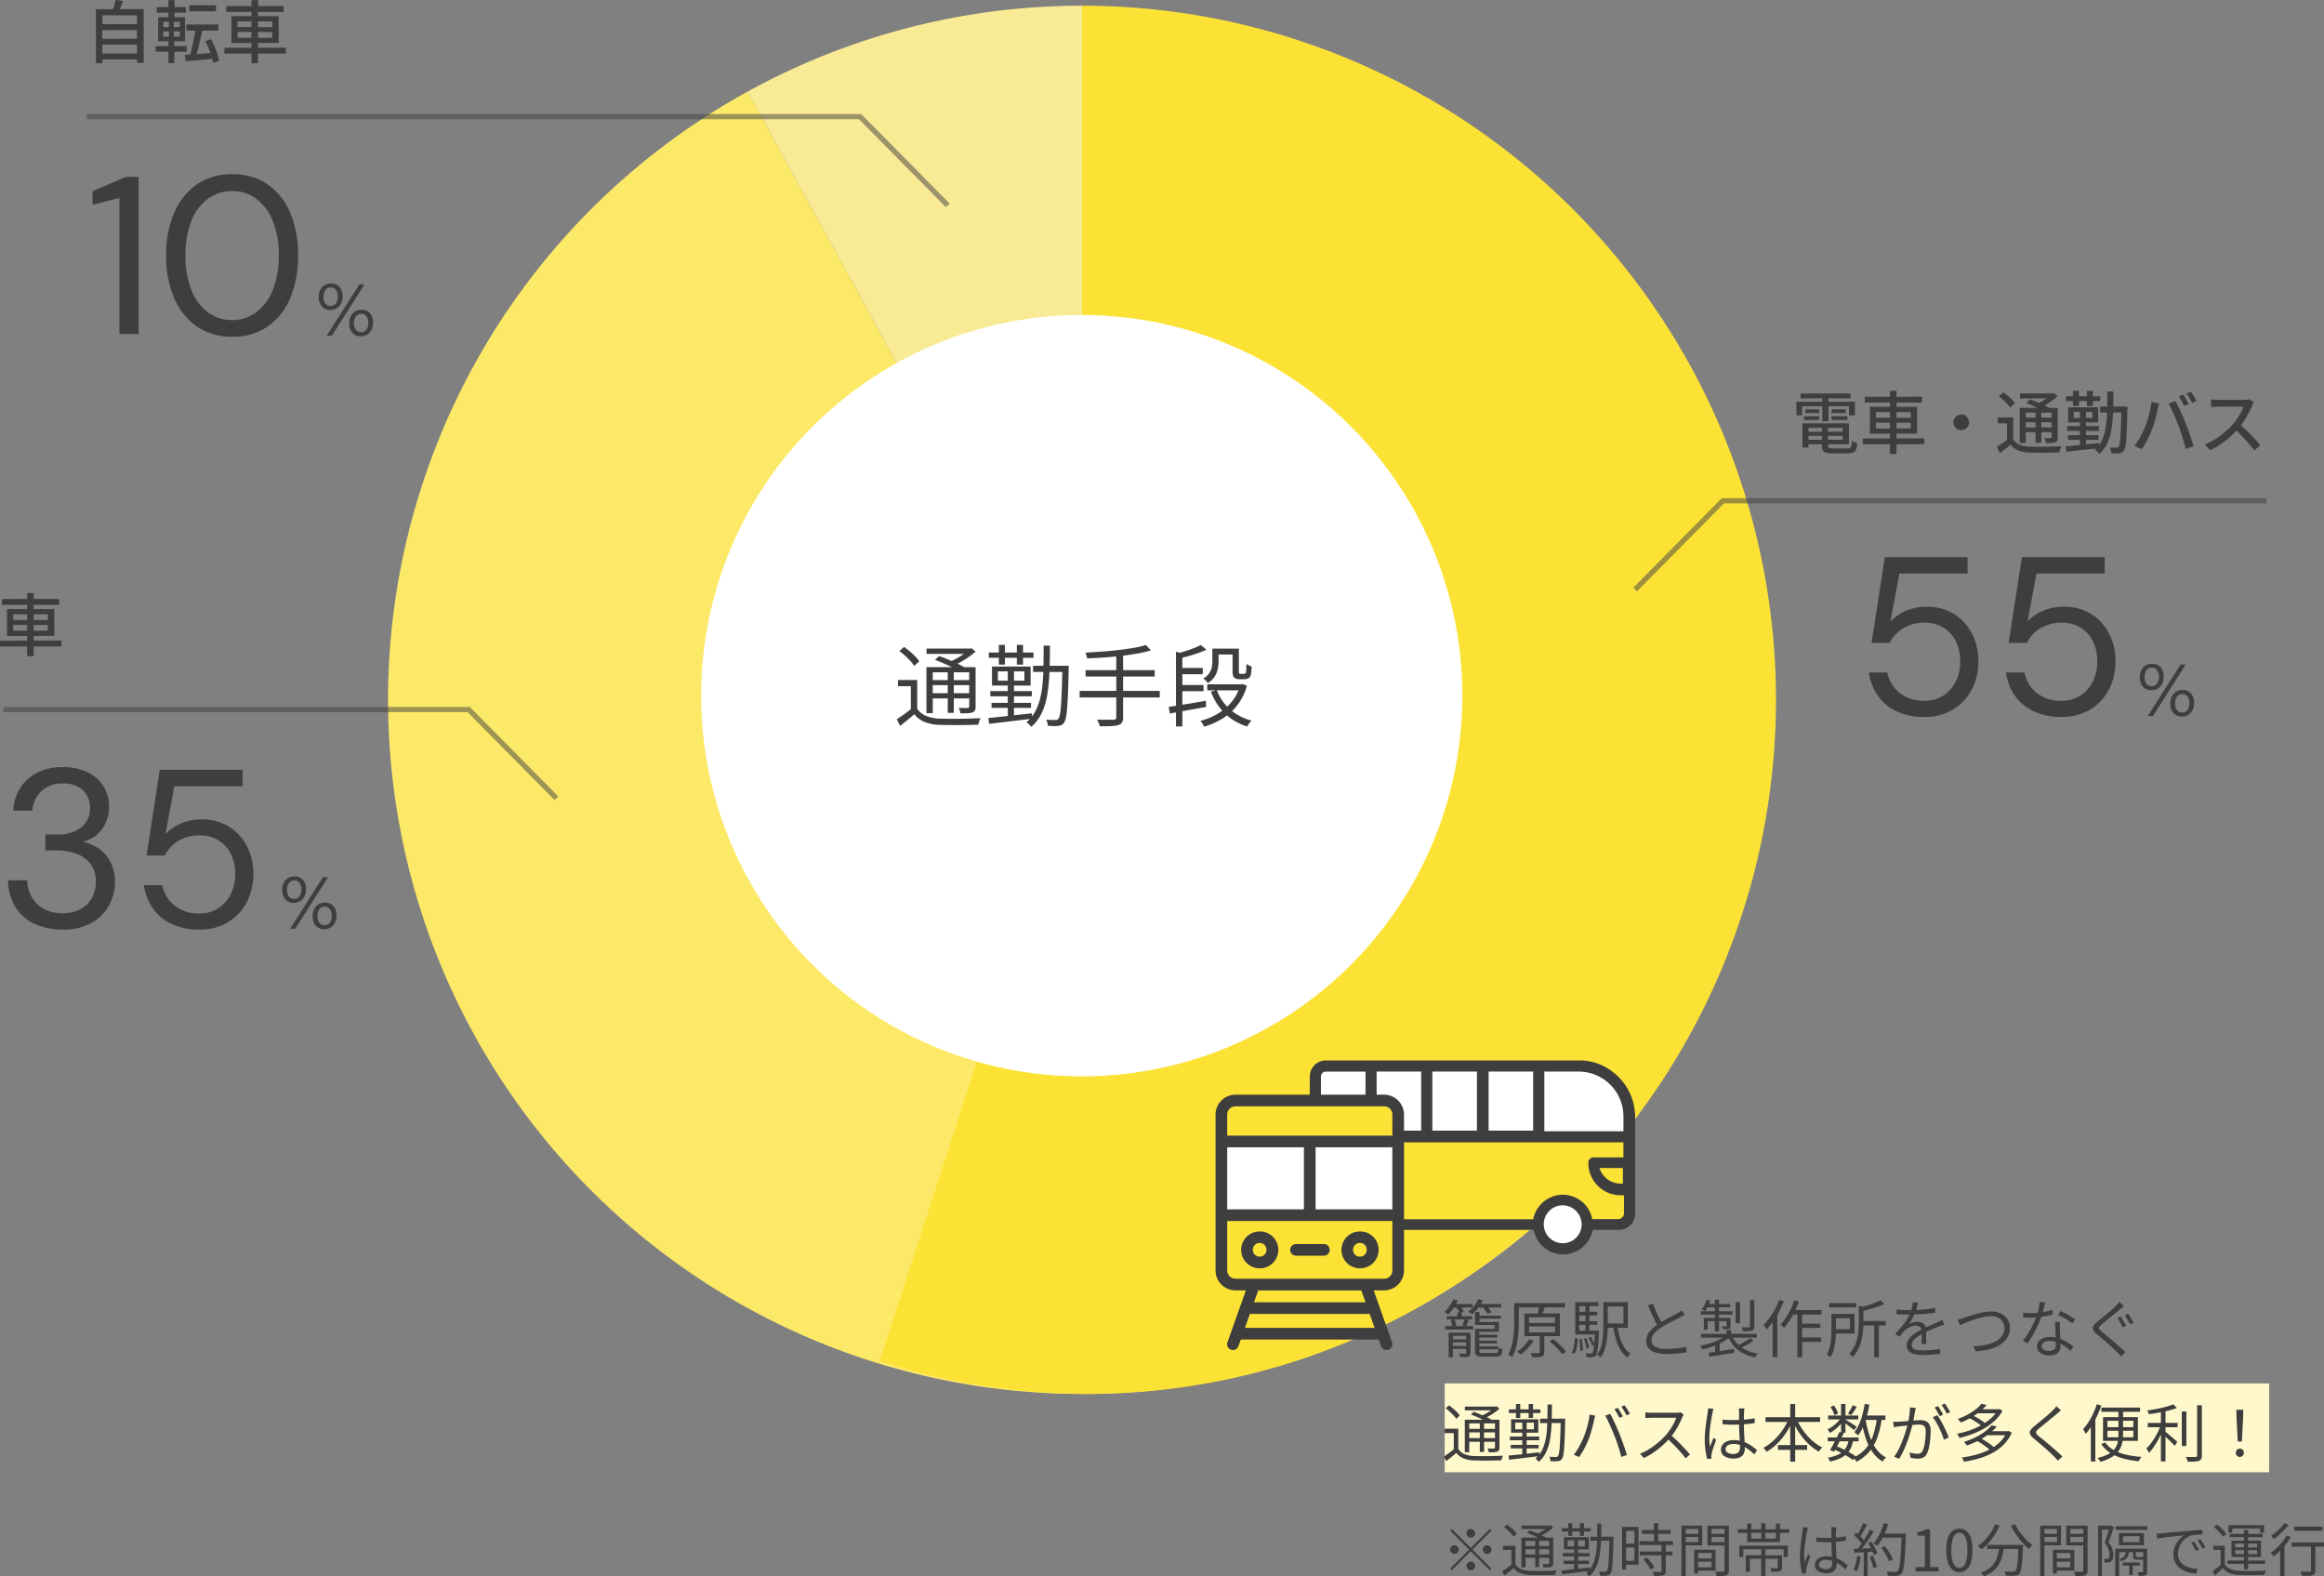 <svg xmlns="http://www.w3.org/2000/svg" width="445.378" height="302.023" viewBox="0 0 445.378 302.023">
  <rect x="0" y="0" width="445.378" height="302.023" fill="#808080" stroke="none"/>
  <g id="commute02" transform="translate(-769.114 -2354.152)">
    <g id="Ring_Chart0" data-name="Ring Chart0" transform="translate(843.476 2355.244)">
      <path id="パス_26" data-name="パス 26" d="M0-296a132.994,132.994,0,0,1,125.132,87.946A133,133,0,0,1,84.774-60.527L0-163Z" transform="translate(132.995 296)" fill="#fde236"/>
      <path id="合体_10" data-name="合体 10" d="M95.892,244.26A133,133,0,0,1,68.924,0L133,116.546l84.773,102.476A132.964,132.964,0,0,1,95.892,244.26Z" transform="translate(0 16.452)" fill="#fde968" stroke="rgba(0,0,0,0)" stroke-miterlimit="10" stroke-width="1"/>
      <path id="パス_30" data-name="パス 30" d="M-142.6-279.549A132.992,132.992,0,0,1-78.529-296v133Z" transform="translate(211.524 296)" fill="#f9eb95" opacity="0.995"/>
      <path id="パス_197882" data-name="パス 197882" d="M-16.951-184a129.145,129.145,0,0,1,117.98,76.617A129.145,129.145,0,0,1,79.022,31.56,129.145,129.145,0,0,1-56.859,67.969L-16.951-54.855Z" transform="translate(151.075 191.701)" fill="#fde236"/>
    </g>
    <circle id="楕円形_250" data-name="楕円形 250" cx="72.944" cy="72.944" r="72.944" transform="translate(903.477 2414.5)" fill="#fff"/>
    <path id="パス_198194" data-name="パス 198194" d="M2.652-3.12H10.27v.767H2.652Zm.013-1.612h8.307V-.741L2.678-.728l-.013-.858h7.1l.013-2.3h-7.1Zm3.146.442h1.17v3.8q0,.351.182.449a1.968,1.968,0,0,0,.78.1h.384q.266,0,.6.007t.676,0q.338-.007.624-.007h.442a1.022,1.022,0,0,0,.514-.1.608.608,0,0,0,.247-.41,6.036,6.036,0,0,0,.111-.917,2.387,2.387,0,0,0,.494.24,3.927,3.927,0,0,0,.546.163A4.6,4.6,0,0,1,12.331.241a1.065,1.065,0,0,1-.546.6,2.55,2.55,0,0,1-1.033.169h-2.9A4.9,4.9,0,0,1,6.617.891.972.972,0,0,1,5.98.436,1.953,1.953,0,0,1,5.8-.494ZM2.054-4.732h1.17V-.1H2.054Zm-.338-5.72,9.555-.013v.936H1.7ZM2.6-7.41l2.678-.013.013.715H2.6ZM2.34-6.1,5.278-6.11l.013.715-2.938.013Zm5.317,0,3.016-.013V-5.4l-3,.013Zm0-1.313,2.7-.013v.715H7.67ZM5.863-10.088h1.2v4.953h-1.2ZM.9-8.866H12.129l-.013,2.6-1.144-.013.013-1.742L2-8.008,1.989-6.266.9-6.279Zm13.117-.962,10.972-.013v1.118H14ZM13.65-1.846l11.765-.013L25.4-.741,13.637-.728Zm5.187-9.113,1.261-.013-.013,12.09H18.824ZM16.159-4.875v1.118h6.656L22.8-4.862Zm0-2.028v1.092l6.656.013L22.8-6.9Zm-1.17-1h9.048v5.135l-9.061.013ZM32.5-6.435a1.328,1.328,0,0,1,.754.2,1.587,1.587,0,0,1,.539.546,1.444,1.444,0,0,1,.2.754,1.334,1.334,0,0,1-.195.748,1.568,1.568,0,0,1-.546.546,1.444,1.444,0,0,1-.754.2,1.334,1.334,0,0,1-.747-.195,1.551,1.551,0,0,1-.546-.553,1.455,1.455,0,0,1-.2-.748,1.328,1.328,0,0,1,.195-.754,1.569,1.569,0,0,1,.552-.54A1.455,1.455,0,0,1,32.5-6.435Zm9.958.559v4.693H41.275V-4.732H39.494V-5.876Zm0,4.2a2.539,2.539,0,0,0,1.2,1.014A5.4,5.4,0,0,0,45.5-.286q.559.013,1.359.02t1.677,0q.878-.007,1.7-.039T51.7-.377q-.065.13-.15.345T51.4.41q-.065.228-.1.41-.559.026-1.319.045T48.4.891Q47.58.9,46.826.884T45.5.858a6.327,6.327,0,0,1-2.093-.4A3.5,3.5,0,0,1,41.938-.663q-.468.416-.975.819T39.91.988L39.325-.234q.468-.3,1.021-.676t1.046-.767ZM39.689-9.919l.858-.767a9.239,9.239,0,0,1,.851.637q.435.364.806.734a4.923,4.923,0,0,1,.592.7l-.923.858a5.637,5.637,0,0,0-.566-.7q-.357-.383-.78-.767T39.689-9.919Zm5.226,1.274.793-.676q.6.221,1.293.5t1.333.579q.637.3,1.079.559l-.845.754a10.9,10.9,0,0,0-1.014-.552q-.624-.305-1.319-.617T44.915-8.645Zm-1.209.936h6.682v.91H44.863V-.975H43.706Zm6.1,0h1.183v5.6a1.55,1.55,0,0,1-.1.63.743.743,0,0,1-.377.358,2.249,2.249,0,0,1-.708.15q-.435.032-1.06.032a3.569,3.569,0,0,0-.13-.514,2.972,2.972,0,0,0-.195-.474q.39.013.734.013H49.6a.261.261,0,0,0,.169-.059.255.255,0,0,0,.039-.162Zm-6.045-2.769h6.357v.949H43.758Zm.585,4.641h5.889v.884H44.343Zm0,1.872h5.889v.923H44.343Zm2.4-3.341h1.1v6.279h-1.1ZM49.7-10.478h.273l.247-.065.741.585a11.323,11.323,0,0,1-1,.832,12.7,12.7,0,0,1-1.17.773,13.494,13.494,0,0,1-1.209.631,3.779,3.779,0,0,0-.306-.377,3.222,3.222,0,0,0-.331-.325A10.537,10.537,0,0,0,47.99-8.97a11.334,11.334,0,0,0,.981-.65,5.145,5.145,0,0,0,.728-.637Zm9.4,2.522h4.446v1.144H59.1Zm4.1,0H64.35v.111q0,.11-.007.24t-.007.208q-.039,2.041-.091,3.445t-.124,2.3A11.658,11.658,0,0,1,63.947-.26a2.057,2.057,0,0,1-.247.7,1.3,1.3,0,0,1-.4.39,1.4,1.4,0,0,1-.507.156,3.479,3.479,0,0,1-.663.052q-.4,0-.858-.026a3.035,3.035,0,0,0-.1-.579,2.054,2.054,0,0,0-.228-.566q.416.039.767.046t.52.006a.692.692,0,0,0,.253-.039A.376.376,0,0,0,62.66-.3a1.407,1.407,0,0,0,.195-.592q.078-.449.143-1.3t.111-2.2q.045-1.352.084-3.289Zm-2.7-2.9h1.144q0,2.054-.052,3.848a26.316,26.316,0,0,1-.293,3.322A10.654,10.654,0,0,1,60.5-.949a6,6,0,0,1-1.547,2.08,1.475,1.475,0,0,0-.234-.306Q58.565.663,58.4.507A2.01,2.01,0,0,0,58.1.26,5.134,5.134,0,0,0,59.3-1.2a7.473,7.473,0,0,0,.708-1.866,14.594,14.594,0,0,0,.345-2.242q.1-1.216.117-2.607T60.489-10.855ZM52.962-2.483h5.824v.9H52.962ZM52.78-4.225h6.136V-3.3H52.78Zm-.195-5.707h6.552v.923H52.585ZM55.25-7.449h1.144V-.13H55.25Zm-1.339-3.523h1.131v2.9H53.911Zm2.665,0H57.72v2.9H56.576ZM52.494-.338Q53.3-.4,54.353-.507t2.229-.228q1.176-.123,2.347-.24l.013.988Q57.811.13,56.674.26T54.5.5L52.624.7Zm1.56-6.617v1.17h3.575v-1.17Zm-1.066-.858h5.759v2.9H52.988Zm22.048-2.418a5.214,5.214,0,0,1,.357.546q.188.325.37.65t.312.585l-.845.364q-.2-.39-.488-.91a9.814,9.814,0,0,0-.552-.884Zm1.469-.559q.169.247.37.572t.4.644q.195.318.312.552l-.845.377q-.208-.416-.5-.923a8.739,8.739,0,0,0-.565-.871ZM67.691-3.965Q67.9-4.5,68.1-5.1t.37-1.241q.169-.643.293-1.281t.188-1.222l1.469.3q-.039.169-.091.37t-.1.4q-.046.2-.084.338-.065.312-.175.8T69.706-5.6q-.156.553-.332,1.118T69-3.432q-.234.611-.546,1.254T67.795-.923q-.351.611-.7,1.118L65.676-.4A14.521,14.521,0,0,0,66.82-2.178,17.962,17.962,0,0,0,67.691-3.965Zm6.409-.4q-.195-.507-.436-1.079T73.171-6.6q-.253-.578-.5-1.085t-.455-.871L73.554-9q.195.364.449.871t.513,1.085q.26.579.507,1.151t.442,1.066q.182.468.4,1.053t.429,1.2q.214.617.4,1.2T77-.325L75.517.156q-.169-.715-.4-1.5T74.627-2.9Q74.373-3.679,74.1-4.368ZM88.6-8.749a1.986,1.986,0,0,0-.195.3,2.922,2.922,0,0,0-.182.377q-.273.624-.67,1.391a16.885,16.885,0,0,1-.9,1.527A12.706,12.706,0,0,1,85.605-3.77a18.894,18.894,0,0,1-1.58,1.6A17.178,17.178,0,0,1,82.2-.735,14.241,14.241,0,0,1,80.21.4L79.157-.7a12.614,12.614,0,0,0,2.035-1.027,14.669,14.669,0,0,0,1.826-1.339A15.749,15.749,0,0,0,84.5-4.511a10.979,10.979,0,0,0,.858-1.1A12.5,12.5,0,0,0,86.1-6.825a5.74,5.74,0,0,0,.468-1.118H81.8q-.247,0-.539.019t-.533.039q-.24.02-.345.02V-9.334q.13.013.39.033l.546.039q.286.02.481.02h4.823a5.153,5.153,0,0,0,.663-.039,2.977,2.977,0,0,0,.468-.091ZM85.774-4.628q.52.429,1.092.962t1.118,1.1Q88.53-2,89-1.482t.8.923L88.66.455q-.481-.65-1.105-1.365T86.229-2.347q-.7-.721-1.4-1.345Z" transform="translate(1112.477 2440.007)" fill="#3e3e3e"/>
    <path id="パス_198193" data-name="パス 198193" d="M13.373.516A11.973,11.973,0,0,1,8.041-.6a9.043,9.043,0,0,1-3.59-3.053A10.2,10.2,0,0,1,2.8-8H6.321A6.7,6.7,0,0,0,8.686-4.085a7.251,7.251,0,0,0,4.73,1.5,6.509,6.509,0,0,0,3.677-1.01A6.782,6.782,0,0,0,19.458-6.3a8.48,8.48,0,0,0,.839-3.806A8.51,8.51,0,0,0,19.458-14a6.389,6.389,0,0,0-2.365-2.6,6.515,6.515,0,0,0-3.5-.946,7.8,7.8,0,0,0-4.214,1.075,6.9,6.9,0,0,0-2.58,2.795H3.311L5.848-30.1H21.715v3.139H8.643l-1.72,9.2A8.475,8.475,0,0,1,9.8-19.78a10.027,10.027,0,0,1,4.171-.817,9.814,9.814,0,0,1,4,.8,9.074,9.074,0,0,1,3.1,2.215,10.18,10.18,0,0,1,2,3.311,11.667,11.667,0,0,1,.709,4.128,12.1,12.1,0,0,1-.688,4.085,9.965,9.965,0,0,1-2.042,3.419A9.564,9.564,0,0,1,17.781-.323,10.89,10.89,0,0,1,13.373.516Zm26.273,0A11.973,11.973,0,0,1,34.314-.6a9.043,9.043,0,0,1-3.591-3.053A10.2,10.2,0,0,1,29.068-8h3.526a6.7,6.7,0,0,0,2.365,3.913,7.251,7.251,0,0,0,4.73,1.5,6.509,6.509,0,0,0,3.676-1.01A6.782,6.782,0,0,0,45.73-6.3a8.48,8.48,0,0,0,.839-3.806A8.51,8.51,0,0,0,45.73-14a6.389,6.389,0,0,0-2.365-2.6,6.515,6.515,0,0,0-3.5-.946,7.8,7.8,0,0,0-4.214,1.075,6.9,6.9,0,0,0-2.58,2.795H29.584L32.121-30.1H47.988v3.139H34.916l-1.72,9.2a8.475,8.475,0,0,1,2.881-2.021,10.027,10.027,0,0,1,4.171-.817,9.814,9.814,0,0,1,4,.8,9.074,9.074,0,0,1,3.1,2.215,10.18,10.18,0,0,1,2,3.311,11.667,11.667,0,0,1,.709,4.128,12.1,12.1,0,0,1-.688,4.085,9.965,9.965,0,0,1-2.042,3.419A9.564,9.564,0,0,1,44.054-.323,10.89,10.89,0,0,1,39.646.516Z" transform="translate(1124.476 2491.007)" fill="#3e3e3e"/>
    <path id="パス_198192" data-name="パス 198192" d="M2.762-4.888a2.066,2.066,0,0,1-1.613-.667,2.557,2.557,0,0,1-.6-1.781,2.747,2.747,0,0,1,.636-1.917,2.2,2.2,0,0,1,1.716-.7A2.06,2.06,0,0,1,4.522-9.3,2.654,2.654,0,0,1,5.1-7.479,2.685,2.685,0,0,1,4.454-5.6,2.183,2.183,0,0,1,2.762-4.888Zm.1-4.313a1.23,1.23,0,0,0-1.025.482A2.1,2.1,0,0,0,1.456-7.4a2.013,2.013,0,0,0,.369,1.289,1.218,1.218,0,0,0,1,.461,1.19,1.19,0,0,0,1-.479A2.153,2.153,0,0,0,4.2-7.451,2.054,2.054,0,0,0,3.838-8.74,1.175,1.175,0,0,0,2.857-9.2Zm6.467-.6L3.035.068H2.058L8.34-9.8ZM8.6.15A2.061,2.061,0,0,1,6.986-.52a2.56,2.56,0,0,1-.6-1.777,2.754,2.754,0,0,1,.643-1.924,2.2,2.2,0,0,1,1.709-.708,2.051,2.051,0,0,1,1.62.656,2.681,2.681,0,0,1,.581,1.839,2.675,2.675,0,0,1-.646,1.876A2.183,2.183,0,0,1,8.6.15Zm.1-4.307a1.232,1.232,0,0,0-1.029.479,2.11,2.11,0,0,0-.373,1.326,1.989,1.989,0,0,0,.369,1.275,1.218,1.218,0,0,0,1,.461,1.187,1.187,0,0,0,1-.482,2.156,2.156,0,0,0,.362-1.323,2.021,2.021,0,0,0-.359-1.285A1.186,1.186,0,0,0,8.7-4.156Z" transform="translate(1178.658 2491.288)" fill="#3e3e3e"/>
    <path id="パス_198191" data-name="パス 198191" d="M-30.107-7.565v6.018h-1.224V-6.375H-33.8v-1.19Zm0,5.491a3.607,3.607,0,0,0,1.7,1.4,7.656,7.656,0,0,0,2.584.519q.714.017,1.726.026t2.134,0Q-20.842-.136-19.8-.17t1.827-.085q-.068.136-.153.357t-.162.459a3.143,3.143,0,0,0-.11.442l-1.674.043q-.96.025-2.023.034t-2.04-.009q-.978-.017-1.692-.034A8.6,8.6,0,0,1-28.662.493,4.708,4.708,0,0,1-30.651-1Q-31.3-.442-31.977.111t-1.411,1.114l-.629-1.258q.629-.408,1.377-.944t1.428-1.1Zm-3.417-11.033.9-.782a13.736,13.736,0,0,1,1.113.858q.57.485,1.045.969a5.362,5.362,0,0,1,.748.927l-.969.884a5.315,5.315,0,0,0-.722-.943q-.467-.5-1.012-1A12.347,12.347,0,0,0-33.524-13.107Zm6.817,1.683.8-.731q.816.289,1.725.672t1.751.773a14.716,14.716,0,0,1,1.4.731l-.85.816a13.991,13.991,0,0,0-1.352-.748q-.824-.408-1.742-.807T-26.707-11.424Zm-1.632,1.411h8.789v.986h-7.582v7.82h-1.207Zm8.194,0h1.224v7.531a1.718,1.718,0,0,1-.119.722.88.88,0,0,1-.459.4,2.794,2.794,0,0,1-.893.162q-.553.026-1.419.025a2.97,2.97,0,0,0-.136-.535,2.812,2.812,0,0,0-.221-.5q.612.017,1.1.017h.638a.348.348,0,0,0,.229-.085.3.3,0,0,0,.06-.2Zm-8.177-3.57h8.483v1.02h-8.483Zm.646,6.052h8.007v.952h-8.007Zm0,2.5h8.007v1h-8.007ZM-24.259-9.6H-23.1v8.33h-1.156Zm4-3.978h.289l.255-.068.8.629a13.738,13.738,0,0,1-1.309,1.045,16.177,16.177,0,0,1-1.53.961,15.475,15.475,0,0,1-1.581.765,3.862,3.862,0,0,0-.323-.391q-.2-.221-.357-.357a13.59,13.59,0,0,0,1.428-.68,13.558,13.558,0,0,0,1.326-.825,6.976,6.976,0,0,0,1-.841Zm12.359,3.3h5.984V-9.1H-7.905Zm5.627,0h1.207s0,.042,0,.127,0,.176-.008.272-.009.173-.009.23q-.051,2.7-.127,4.548T-1.386-2.1a14.544,14.544,0,0,1-.23,1.794,2.407,2.407,0,0,1-.34.9,1.393,1.393,0,0,1-.476.459,1.648,1.648,0,0,1-.629.17,5.751,5.751,0,0,1-.884.042q-.527-.009-1.122-.042a3.62,3.62,0,0,0-.1-.6A1.922,1.922,0,0,0-5.406.034q.595.051,1.088.06T-3.6.1a.977.977,0,0,0,.34-.051A.488.488,0,0,0-3.026-.17a1.981,1.981,0,0,0,.272-.782,15.272,15.272,0,0,0,.2-1.726q.085-1.13.153-2.924T-2.278-10Zm-3.6-3.859h1.207q-.017,2.6-.093,4.922A35.3,35.3,0,0,1-5.16-4.9,13.625,13.625,0,0,1-6.205-1.317,8.086,8.086,0,0,1-8.262,1.428a2.453,2.453,0,0,0-.264-.323q-.162-.17-.332-.332A1.632,1.632,0,0,0-9.18.527,6.925,6.925,0,0,0-7.548-1.428a10.2,10.2,0,0,0,.977-2.5,19.167,19.167,0,0,0,.493-2.992q.144-1.615.17-3.425T-5.882-14.144ZM-15.861-3.179H-8.3v.969h-7.565ZM-16.1-5.44h7.956v1H-16.1Zm-.289-7.378H-7.82v1h-8.568Zm3.638,3.077h1.19V-.153h-1.19Zm-1.717-4.539h1.173v3.774h-1.173Zm3.451,0h1.19v3.774h-1.19ZM-16.473-.272q1.037-.1,2.388-.247t2.89-.315l3.068-.34.017,1.037q-1.479.17-2.958.349L-13.9.553q-1.352.162-2.422.28Zm1.819-8.942v1.785h5.083V-9.214Zm-1.122-.918h7.4v3.638h-7.4Zm29.512-4.131.935,1.037a23.977,23.977,0,0,1-2.609.6q-1.47.264-3.111.451t-3.3.306q-1.658.119-3.2.17a4.494,4.494,0,0,0-.127-.57,4.884,4.884,0,0,0-.179-.535q1.513-.085,3.145-.2t3.2-.3q1.564-.178,2.915-.417A19.239,19.239,0,0,0,13.736-14.263ZM2.159-9.452H15.4v1.224H2.159ZM1.02-5.474H16.371v1.258H1.02Zm7.021-6.97H9.35V-.425A1.907,1.907,0,0,1,9.137.587a1.223,1.223,0,0,1-.689.484,5.7,5.7,0,0,1-1.351.2q-.859.042-2.2.026Q4.845,1.105,4.76.876t-.2-.459A3.2,3.2,0,0,0,4.352.034q.714.017,1.36.017h1.8a.7.7,0,0,0,.408-.119.451.451,0,0,0,.119-.357ZM25.483-6.732h6.562v1.156H25.483ZM20.077-9.86h4.539v1.19H20.077Zm0,3.264h4.692v1.19H20.077Zm6.97-6.97h3.978v1.122H27.047ZM31.79-6.732h.238l.238-.051.816.323a10.906,10.906,0,0,1-1.845,3.732A10.715,10.715,0,0,1,28.39-.17a14.674,14.674,0,0,1-3.519,1.564,3.325,3.325,0,0,0-.187-.383Q24.565.8,24.429.6a3.82,3.82,0,0,0-.255-.331,12.6,12.6,0,0,0,3.272-1.343,10.168,10.168,0,0,0,2.677-2.261A8.621,8.621,0,0,0,31.79-6.511ZM27.3-5.644a9.2,9.2,0,0,0,2.525,3.7A9.961,9.961,0,0,0,33.966.221q-.136.136-.3.332a4.168,4.168,0,0,0-.3.408q-.136.213-.238.382a10.359,10.359,0,0,1-4.276-2.491A11.429,11.429,0,0,1,26.18-5.321Zm-7.82-7.344,1.224.391V1.343H19.482ZM18.088-2.4q.884-.136,2.049-.323t2.474-.408l2.6-.442L25.262-2.4l-2.482.45q-1.258.23-2.4.434l-2.074.374Zm8.364-11.169h1.19v2.448a7.382,7.382,0,0,1-.153,1.445,4.283,4.283,0,0,1-.595,1.462A4.07,4.07,0,0,1,25.585-6.97a2.277,2.277,0,0,0-.238-.306,4.573,4.573,0,0,0-.331-.332,1.488,1.488,0,0,0-.315-.229,3.663,3.663,0,0,0,1.156-1.029A3.024,3.024,0,0,0,26.341-10a6.19,6.19,0,0,0,.111-1.148Zm-2.227-.7,1.088.9a14.849,14.849,0,0,1-1.564.646q-.867.306-1.785.561t-1.785.459A3.17,3.17,0,0,0,20-12.189a3.627,3.627,0,0,0-.247-.476q.816-.2,1.649-.467t1.573-.553A9.791,9.791,0,0,0,24.225-14.263Zm6.1.7h1.207v4.2a3.421,3.421,0,0,0,.017.382.337.337,0,0,0,.068.2.55.55,0,0,0,.272.051h.493a1.239,1.239,0,0,0,.2-.017,1.084,1.084,0,0,0,.153-.034q.119-.068.187-.391.017-.187.034-.569T33-10.642a1.934,1.934,0,0,0,.45.289,4.483,4.483,0,0,0,.536.221q-.034.493-.076.994a3.442,3.442,0,0,1-.111.706.926.926,0,0,1-.51.578.955.955,0,0,1-.366.119,2.964,2.964,0,0,1-.433.034H31.62a2.108,2.108,0,0,1-.51-.068,1.016,1.016,0,0,1-.442-.221.919.919,0,0,1-.264-.45,4.459,4.459,0,0,1-.076-1.012Z" transform="translate(975 2492)" fill="#3e3e3e"/>
    <rect id="長方形_141533" data-name="長方形 141533" width="158" height="17.02" transform="translate(1045.977 2619.22)" fill="#fff8cc" style="mix-blend-mode: multiply;isolation: isolate"/>
    <path id="パス_198190" data-name="パス 198190" d="M.888-6.9H5.772v.612H.888Zm-.3,1.908H5.976v.648H.588Zm1.02,2.52H5.016v.564H1.608Zm0,1.272H5.016v.552H1.608ZM6.78-7h4.476v.576H6.78Zm0,3.66h3.8v.54H6.78Zm0,1.128h3.744v.528H6.78Zm0,1.1h3.96v.54H6.78ZM1.62-6.168l.744-.12a4.342,4.342,0,0,1,.234.612,2.462,2.462,0,0,1,.114.576l-.78.144a4.057,4.057,0,0,0-.108-.588A4.389,4.389,0,0,0,1.62-6.168ZM2.94-7.644h.828v1.188H2.94Zm3.372-.048h.852v2.184H6.312ZM1.26-3.744H4.968v.6h-2.9V.948h-.8Zm3.36,0h.828V.108a1.058,1.058,0,0,1-.084.474.589.589,0,0,1-.3.258,2.13,2.13,0,0,1-.624.1Q4.056.948,3.5.948A1.626,1.626,0,0,0,3.4.612Q3.324.42,3.252.276q.42.012.744.012h.432A.272.272,0,0,0,4.584.24.208.208,0,0,0,4.62.1Zm-.3-2.544.8.144q-.144.336-.264.636a5.631,5.631,0,0,1-.24.528l-.744-.144q.108-.252.24-.588T4.32-6.288Zm1.992.5h4.572V-3.9H6.312v-.564h3.744V-5.22H6.312Zm0,1.56H7.14V-.3a.418.418,0,0,0,.132.366A1.33,1.33,0,0,0,7.9.156h2.328a.668.668,0,0,0,.36-.078.448.448,0,0,0,.168-.294,5.205,5.205,0,0,0,.084-.636,1.717,1.717,0,0,0,.354.174,2.767,2.767,0,0,0,.378.114,2.813,2.813,0,0,1-.162.858.761.761,0,0,1-.39.426,1.809,1.809,0,0,1-.732.12H7.824A3.668,3.668,0,0,1,6.912.75.7.7,0,0,1,6.444.414a1.511,1.511,0,0,1-.132-.7ZM1.992-9.24H5.844v.684H1.992Zm4.68,0h4.656v.684H6.672Zm-4.512-.9.852.228a8.855,8.855,0,0,1-.834,1.47,9,9,0,0,1-1,1.218Q1.092-7.3.954-7.392T.678-7.578q-.138-.09-.246-.15a5.976,5.976,0,0,0,1-1.092A6.325,6.325,0,0,0,2.16-10.14Zm4.752-.024.864.216a6.3,6.3,0,0,1-.87,1.476A7.741,7.741,0,0,1,5.784-7.3a1.578,1.578,0,0,0-.228-.156l-.294-.174A2.464,2.464,0,0,0,5-7.764,5.526,5.526,0,0,0,6.126-8.832,5.181,5.181,0,0,0,6.912-10.164ZM2.652-8.7l.72-.264a5.678,5.678,0,0,1,.456.582,3.455,3.455,0,0,1,.336.582l-.756.288a4.907,4.907,0,0,0-.324-.582A6.111,6.111,0,0,0,2.652-8.7Zm5.1-.012.756-.24a5.125,5.125,0,0,1,.552.66,4.207,4.207,0,0,1,.4.66l-.78.264a4.443,4.443,0,0,0-.39-.66A7.37,7.37,0,0,0,7.752-8.712Zm6.576-.708h9.228v.84H14.328Zm-.516,0H14.7v3.48q0,.744-.042,1.626T14.484-2.5A13.486,13.486,0,0,1,14.1-.69,7.859,7.859,0,0,1,13.44.936a1.123,1.123,0,0,0-.228-.168Q13.068.684,12.918.6A1.555,1.555,0,0,0,12.66.48a6.9,6.9,0,0,0,.624-1.53,12.376,12.376,0,0,0,.342-1.68q.114-.858.15-1.68t.036-1.53Zm2.856,4.5V-3.8H21.66V-4.92Zm0-1.776V-5.6H21.66V-6.7Zm-.888-.72h6.792v4.332H15.78ZM18.708-3.54h.876V-.012a1.348,1.348,0,0,1-.09.546.583.583,0,0,1-.366.294A2.481,2.481,0,0,1,18.4.942Q17.94.96,17.244.96a1.878,1.878,0,0,0-.108-.39q-.084-.222-.168-.4.54.012.954.012h.558a.318.318,0,0,0,.186-.054.21.21,0,0,0,.042-.15Zm-.084-5.22,1.044.108q-.132.468-.288.924t-.288.792L18.2-7.068q.084-.24.162-.54t.15-.606Q18.588-8.52,18.624-8.76Zm2,6.684.684-.432a11.623,11.623,0,0,1,.93.768q.474.432.882.858a5.9,5.9,0,0,1,.648.786L23.028.4A6.057,6.057,0,0,0,22.4-.4q-.4-.438-.864-.876T20.628-2.076Zm-3.936-.4.864.252A9.241,9.241,0,0,1,16.422-.756,10.244,10.244,0,0,1,15.1.444a1.927,1.927,0,0,0-.21-.174q-.138-.1-.282-.2t-.252-.156a7.564,7.564,0,0,0,1.3-1.074A7.288,7.288,0,0,0,16.692-2.472Zm14.22-7.116h.84v4.56q0,.7-.048,1.488a14.678,14.678,0,0,1-.186,1.6,9.524,9.524,0,0,1-.4,1.554A5.513,5.513,0,0,1,30.408.984.987.987,0,0,0,30.2.81Q30.06.72,29.922.642T29.676.516a5.065,5.065,0,0,0,.828-1.74,11.1,11.1,0,0,0,.33-1.95q.078-.99.078-1.854Zm2.676,4.464a15.332,15.332,0,0,0,.48,2.262,7.489,7.489,0,0,0,.816,1.854A4.13,4.13,0,0,0,36.12.276q-.1.084-.216.21a3.3,3.3,0,0,0-.222.258,2,2,0,0,0-.174.264,5.065,5.065,0,0,1-1.32-1.464,8.314,8.314,0,0,1-.87-2.04A18.574,18.574,0,0,1,32.8-5ZM31.344-9.588h4.248v4.92H31.344v-.84h3.42V-8.76h-3.42ZM25.968-7.764h3.768v.72H25.968Zm0,1.812h3.768v.708H25.968Zm-.444,1.824h4.092V-3.4H25.524Zm1.944-5.04h.756v5.424h-.756ZM28.056-2.8l.42-.156a6.684,6.684,0,0,1,.426.792,6.256,6.256,0,0,1,.294.744l-.456.192a4.87,4.87,0,0,0-.282-.762Q28.26-2.424,28.056-2.8Zm-.864.2.456-.1a8.222,8.222,0,0,1,.324.99,5.918,5.918,0,0,1,.18.93l-.492.12a6.674,6.674,0,0,0-.168-.942A9.066,9.066,0,0,0,27.192-2.592Zm-.888.12.468-.06q.1.528.15,1.14a9.368,9.368,0,0,1,.042,1.056l-.492.084a10.532,10.532,0,0,0-.036-1.074Q26.388-1.944,26.3-2.472Zm-.852-.24.552.1q-.024.552-.09,1.1a7.048,7.048,0,0,1-.2,1.032,2.41,2.41,0,0,1-.384.816l-.5-.3a2.948,2.948,0,0,0,.456-1.206A12.043,12.043,0,0,0,25.452-2.712Zm.072-6.876h4.452v.756H26.3v5.064h-.78Zm3.78,5.46h.78L30.078-4q-.006.132-.018.228-.072,1.488-.15,2.388a11.35,11.35,0,0,1-.18,1.362,1.515,1.515,0,0,1-.258.642.739.739,0,0,1-.288.234,1.335,1.335,0,0,1-.372.09,3.3,3.3,0,0,1-.48.018q-.3-.006-.624-.018A2.152,2.152,0,0,0,27.642.57,1.625,1.625,0,0,0,27.5.2q.324.036.582.048t.378.012a.61.61,0,0,0,.2-.03A.3.3,0,0,0,28.812.12,1.287,1.287,0,0,0,29-.426q.084-.426.162-1.284T29.3-4ZM46.488-7.164q-.2.132-.432.252t-.492.252q-.3.168-.744.384t-.948.48q-.5.264-1.008.552t-.948.576A5.317,5.317,0,0,0,40.6-3.528a2.035,2.035,0,0,0-.474,1.284,1.334,1.334,0,0,0,.714,1.182,4.14,4.14,0,0,0,2.13.438q.66,0,1.368-.054T45.7-.828q.654-.1,1.11-.2V.036q-.444.084-1.05.15t-1.3.108q-.7.042-1.44.042A8.172,8.172,0,0,1,41.46.2a4.2,4.2,0,0,1-1.23-.426,2.127,2.127,0,0,1-.81-.762,2.167,2.167,0,0,1-.288-1.146,2.709,2.709,0,0,1,.276-1.218A3.929,3.929,0,0,1,40.2-4.416a8.28,8.28,0,0,1,1.224-.972q.456-.312.978-.606t1.026-.57q.5-.276.942-.5l.738-.384.456-.282a3.768,3.768,0,0,0,.4-.282ZM40.416-9.336q.276.768.594,1.5t.648,1.368q.33.636.606,1.128l-.828.492q-.3-.492-.636-1.164T40.128-7.44q-.336-.756-.66-1.5ZM54.5-4.248h.912V-3.1H54.5Zm-.012,1,.72.324a7.485,7.485,0,0,1-1.08.774,11.314,11.314,0,0,1-1.32.672q-.708.306-1.44.54t-1.44.39a3.138,3.138,0,0,0-.234-.36,2.207,2.207,0,0,0-.282-.324,14.141,14.141,0,0,0,1.422-.324q.726-.2,1.4-.462A10.534,10.534,0,0,0,53.508-2.6,5.748,5.748,0,0,0,54.492-3.252Zm1.02-.036A5.135,5.135,0,0,0,57.348-.966,7.579,7.579,0,0,0,60.5.264a1.518,1.518,0,0,0-.288.342q-.144.222-.228.378a8.354,8.354,0,0,1-2.334-.81A6.165,6.165,0,0,1,55.92-1.194a6.716,6.716,0,0,1-1.164-1.914Zm3.54.6.66.48a11.9,11.9,0,0,1-1.266.768q-.7.372-1.3.624L56.58-1.26q.4-.192.852-.438t.888-.5A8,8,0,0,0,59.052-2.688ZM51.084.108l1.392-.2q.792-.114,1.686-.258t1.794-.276l.036.72Q54.72.3,53.46.51T51.24.864ZM49.62-3.528H60.312v.744H49.62Zm6.648-6.084H57.1v4.044h-.828Zm2.748-.348h.828v5a1.218,1.218,0,0,1-.09.528.6.6,0,0,1-.354.276,2.218,2.218,0,0,1-.678.114q-.426.018-1.062.018a1.672,1.672,0,0,0-.108-.378,3.032,3.032,0,0,0-.18-.378q.492.012.888.018t.528-.006a.282.282,0,0,0,.18-.042.193.193,0,0,0,.048-.15Zm-6.744-.12h.8v6.1h-.8Zm2.256,3.516h.756v1.476a1.008,1.008,0,0,1-.06.39.412.412,0,0,1-.252.21,1.206,1.206,0,0,1-.456.1q-.276.012-.684.012a1.214,1.214,0,0,0-.1-.288q-.072-.156-.144-.288.3.012.51.012a2.415,2.415,0,0,0,.294-.012.117.117,0,0,0,.132-.132Zm-4.356,0h4.7v.612H50.892v1.644h-.72Zm-.6-1.284h6.06V-7.2h-6.06Zm1.248-1.38h4.392v.636H50.568Zm-.108-.816.708.168a9.2,9.2,0,0,1-.462,1.092,6.057,6.057,0,0,1-.558.924,1.931,1.931,0,0,0-.312-.186L49.74-8.22a3.865,3.865,0,0,0,.57-.846A6.546,6.546,0,0,0,50.712-10.044Zm1.608,8.5.468-.468.408.132V.42H52.32ZM67.044-8.076h5.7v.864h-6.12Zm1.5,2.6h3.924v.828H68.544Zm0,2.652h4.08v.852h-4.08ZM68.1-7.788h.912V.948H68.1Zm-.588-2.148.864.228a17.578,17.578,0,0,1-.786,1.866,17.206,17.206,0,0,1-.966,1.722,11.64,11.64,0,0,1-1.068,1.428q-.072-.072-.2-.192t-.264-.24a1.961,1.961,0,0,0-.234-.18,9.313,9.313,0,0,0,1.032-1.308,13.913,13.913,0,0,0,.906-1.6A15.275,15.275,0,0,0,67.512-9.936Zm-2.892-.1.864.264a18.245,18.245,0,0,1-.912,2.01,17.121,17.121,0,0,1-1.14,1.872A13.022,13.022,0,0,1,62.16-4.332q-.048-.108-.144-.282t-.2-.354a1.709,1.709,0,0,0-.186-.276A10.347,10.347,0,0,0,62.784-6.6,14.941,14.941,0,0,0,63.81-8.25,14.411,14.411,0,0,0,64.62-10.032ZM63.348-6.948l.888-.9.012.024V.936h-.9ZM74.172-9.42h5.184v.828H74.172Zm6.036,3.432h4.824v.864H80.208Zm2.6.552H83.7V.96h-.888ZM79.86-8.892l1.128.288q-.024.132-.24.168v2.748q0,.732-.072,1.578a11.931,11.931,0,0,1-.282,1.734,8.607,8.607,0,0,1-.618,1.74A6.1,6.1,0,0,1,78.684.936,1.152,1.152,0,0,0,78.51.708,2.312,2.312,0,0,0,78.258.48a1.219,1.219,0,0,0-.246-.156,5.681,5.681,0,0,0,1-1.428,7.185,7.185,0,0,0,.546-1.554A11.007,11.007,0,0,0,79.8-4.23q.06-.774.06-1.47Zm-5.244,1.56h.864v3.24q0,.576-.042,1.236a13.076,13.076,0,0,1-.156,1.338A9.622,9.622,0,0,1,74.964-.2,4.462,4.462,0,0,1,74.4.972a.952.952,0,0,0-.192-.186q-.132-.1-.27-.2A1.675,1.675,0,0,0,73.7.432a4.782,4.782,0,0,0,.612-1.452,9.445,9.445,0,0,0,.246-1.59q.054-.8.054-1.494Zm9.372-2.6.792.672a11.906,11.906,0,0,1-1.332.546q-.744.258-1.536.48t-1.548.39a2.3,2.3,0,0,0-.132-.36,2.446,2.446,0,0,0-.192-.36q.72-.18,1.458-.4t1.392-.468A8.29,8.29,0,0,0,83.988-9.936Zm-8.868,2.6h3.924v3.744H75.12V-4.4h3.048V-6.5H75.12ZM91.2-9.492q-.072.36-.186.846a7.329,7.329,0,0,1-.366,1.1,10.009,10.009,0,0,1-.534,1.116,8.244,8.244,0,0,1-.678,1.044,2.569,2.569,0,0,1,.516-.246,3.313,3.313,0,0,1,.594-.15,3.627,3.627,0,0,1,.558-.048,1.8,1.8,0,0,1,1.176.39,1.376,1.376,0,0,1,.48,1.134v.582q0,.354.006.744t.018.762q.012.372.012.648h-.924q.012-.24.024-.564t.018-.684q.006-.36,0-.684t-.006-.552a.917.917,0,0,0-.318-.774,1.265,1.265,0,0,0-.8-.246,2.678,2.678,0,0,0-1.11.246,3.441,3.441,0,0,0-.954.63,6.1,6.1,0,0,0-.522.57q-.258.318-.57.678l-.816-.6a16.25,16.25,0,0,0,1.44-1.572A11.328,11.328,0,0,0,89.2-6.486,9.559,9.559,0,0,0,89.76-7.62a7.981,7.981,0,0,0,.312-1.014,5.461,5.461,0,0,0,.144-.942ZM87.1-8.2q.48.06,1.044.1t.984.036q.8,0,1.728-.042t1.866-.126q.942-.084,1.794-.24l-.012.888q-.624.108-1.332.174t-1.44.108q-.732.042-1.41.06t-1.254.018q-.252,0-.582-.006t-.69-.024q-.36-.018-.7-.042Zm9.168,2.9a3.151,3.151,0,0,0-.342.1q-.186.066-.372.138t-.354.144q-.624.24-1.452.588t-1.692.8A7.593,7.593,0,0,0,91-2.886a3.3,3.3,0,0,0-.72.684,1.267,1.267,0,0,0-.264.774.916.916,0,0,0,.162.564,1.006,1.006,0,0,0,.462.33,2.62,2.62,0,0,0,.69.15q.39.036.858.036.7,0,1.59-.078t1.686-.21l-.024.96q-.456.06-1.026.108T93.258.51q-.582.03-1.11.03A7.174,7.174,0,0,1,90.594.384a2.335,2.335,0,0,1-1.122-.552,1.476,1.476,0,0,1-.42-1.128,1.992,1.992,0,0,1,.252-.99,3.109,3.109,0,0,1,.678-.822,7.056,7.056,0,0,1,.942-.69q.516-.318,1.056-.582.576-.312,1.086-.54t.966-.42q.456-.192.852-.384l.5-.228q.24-.108.48-.24ZM98.8-6.264q.324-.06.654-.15t.666-.2q.384-.12.984-.318t1.308-.4q.708-.2,1.446-.336A7.56,7.56,0,0,1,105.24-7.8a4.266,4.266,0,0,1,1.812.372,3.08,3.08,0,0,1,1.284,1.08,2.986,2.986,0,0,1,.48,1.716,3.518,3.518,0,0,1-.33,1.548,3.784,3.784,0,0,1-.924,1.206,5.33,5.33,0,0,1-1.41.876,9.468,9.468,0,0,1-1.806.564,13.659,13.659,0,0,1-2.094.27l-.432-1a13.049,13.049,0,0,0,2.256-.234,7.693,7.693,0,0,0,1.9-.618,3.5,3.5,0,0,0,1.314-1.062,2.593,2.593,0,0,0,.48-1.578,2.195,2.195,0,0,0-.3-1.134,2.133,2.133,0,0,0-.87-.81,2.945,2.945,0,0,0-1.386-.3,6.636,6.636,0,0,0-1.284.138q-.7.138-1.4.348t-1.35.45q-.642.24-1.146.444t-.792.312Zm12.528-1.308q.336.048.708.066t.756.018q.66,0,1.362-.06a13.792,13.792,0,0,0,1.422-.2,11.494,11.494,0,0,0,1.416-.366l.024.9q-.588.156-1.29.288t-1.452.21a14.321,14.321,0,0,1-1.482.078q-.324,0-.69-.006t-.714-.03Zm4.248-1.956q-.072.288-.18.732t-.234.93q-.126.486-.27.918a17.277,17.277,0,0,1-.732,1.818q-.444.954-.948,1.854a15.446,15.446,0,0,1-1,1.572l-.924-.48a11.965,11.965,0,0,0,.8-1.068q.4-.6.756-1.26t.642-1.3q.288-.636.48-1.164.192-.576.36-1.3a7.253,7.253,0,0,0,.192-1.35ZM118.4-5.82q-.012.372-.018.666t.006.63q.012.288.03.738t.042.948q.024.5.042.954t.018.756a1.8,1.8,0,0,1-.216.876,1.531,1.531,0,0,1-.678.63,2.675,2.675,0,0,1-1.206.234,3.667,3.667,0,0,1-1.2-.186,1.96,1.96,0,0,1-.87-.57,1.438,1.438,0,0,1-.33-.972,1.509,1.509,0,0,1,.318-.966,2.02,2.02,0,0,1,.864-.618,3.286,3.286,0,0,1,1.218-.216,5.833,5.833,0,0,1,1.854.282,6.859,6.859,0,0,1,1.524.714,10.478,10.478,0,0,1,1.17.852l-.516.816q-.348-.312-.774-.648a6.724,6.724,0,0,0-.942-.618,5.89,5.89,0,0,0-1.1-.462,4.241,4.241,0,0,0-1.248-.18,1.872,1.872,0,0,0-1.068.276.809.809,0,0,0-.408.684.821.821,0,0,0,.348.684,1.716,1.716,0,0,0,1.044.264,1.624,1.624,0,0,0,.792-.162.957.957,0,0,0,.414-.432,1.387,1.387,0,0,0,.126-.594q0-.336-.018-.876t-.048-1.158l-.06-1.236q-.03-.618-.042-1.11Zm2.4.324a6.372,6.372,0,0,0-.816-.6q-.492-.312-1.014-.594t-.918-.462l.492-.732q.324.144.72.348t.792.432q.4.228.738.438a4.96,4.96,0,0,1,.546.378Zm9.264-1.332q.156.228.348.552t.378.654q.186.33.318.558l-.672.288q-.12-.252-.3-.57l-.366-.648q-.186-.33-.342-.558Zm1.4-.54q.156.2.354.522t.39.636q.192.318.312.57l-.648.288q-.144-.252-.33-.57t-.372-.63a5.227,5.227,0,0,0-.354-.528Zm-.78-1.488q-.192.144-.432.354t-.4.33q-.312.276-.756.642t-.942.768l-.954.768q-.456.366-.78.654a2.664,2.664,0,0,0-.486.51.346.346,0,0,0,.006.4,2.977,2.977,0,0,0,.516.54l.756.618q.432.354.924.762t.99.84q.5.432.966.852t.852.8L130.1.78q-.192-.216-.4-.438T129.276-.1q-.312-.324-.786-.756t-1.008-.9q-.534-.468-1.05-.906t-.948-.786a2.572,2.572,0,0,1-.72-.846.771.771,0,0,1,.054-.726,3.253,3.253,0,0,1,.75-.8q.348-.288.822-.672t.99-.81q.516-.426.972-.828t.756-.714q.18-.18.384-.408a2.449,2.449,0,0,0,.3-.4ZM3.108,14.66v4.248H2.244V15.5H.5v-.84Zm0,3.876a2.546,2.546,0,0,0,1.2.99,5.4,5.4,0,0,0,1.824.366q.5.012,1.218.018t1.506,0q.792-.006,1.53-.03t1.29-.06q-.048.1-.108.252t-.114.324a2.219,2.219,0,0,0-.078.312l-1.182.03q-.678.018-1.428.024t-1.44-.006q-.69-.012-1.194-.024a6.073,6.073,0,0,1-2-.384,3.323,3.323,0,0,1-1.4-1.056q-.456.4-.936.786t-1,.786l-.444-.888q.444-.288.972-.666t1.008-.774ZM.7,10.748l.636-.552a9.7,9.7,0,0,1,.786.606q.4.342.738.684a3.785,3.785,0,0,1,.528.654l-.684.624a3.752,3.752,0,0,0-.51-.666q-.33-.354-.714-.708A8.715,8.715,0,0,0,.7,10.748Zm4.812,1.188.564-.516q.576.2,1.218.474t1.236.546a10.388,10.388,0,0,1,.99.516l-.6.576A9.876,9.876,0,0,0,7.962,13q-.582-.288-1.23-.57T5.508,11.936Zm-1.152,1h6.2v.7H5.208v5.52H4.356Zm5.784,0H11v5.316a1.213,1.213,0,0,1-.084.51.621.621,0,0,1-.324.282,1.973,1.973,0,0,1-.63.114q-.39.018-1,.018a2.1,2.1,0,0,0-.1-.378,1.985,1.985,0,0,0-.156-.354q.432.012.774.012h.45a.246.246,0,0,0,.162-.06.213.213,0,0,0,.042-.144Zm-5.772-2.52h5.988v.72H4.368Zm.456,4.272h5.652v.672H4.824Zm0,1.764h5.652v.708H4.824ZM7.236,13.22h.816V19.1H7.236Zm2.82-2.808h.2l.18-.048.564.444a9.7,9.7,0,0,1-.924.738A11.419,11.419,0,0,1,9,12.224a10.924,10.924,0,0,1-1.116.54,2.726,2.726,0,0,0-.228-.276q-.144-.156-.252-.252a9.593,9.593,0,0,0,1.008-.48,9.57,9.57,0,0,0,.936-.582,4.924,4.924,0,0,0,.708-.594ZM18.78,12.74H23v.84H18.78Zm3.972,0H23.6s0,.03,0,.09,0,.124-.006.192-.006.122-.006.162q-.036,1.908-.09,3.21t-.12,2.124a10.267,10.267,0,0,1-.162,1.266,1.7,1.7,0,0,1-.24.636.983.983,0,0,1-.336.324,1.163,1.163,0,0,1-.444.12,4.059,4.059,0,0,1-.624.03q-.372-.006-.792-.03a2.555,2.555,0,0,0-.072-.426,1.357,1.357,0,0,0-.168-.414q.42.036.768.042t.5.006a.69.69,0,0,0,.24-.036.345.345,0,0,0,.168-.156,1.4,1.4,0,0,0,.192-.552,10.78,10.78,0,0,0,.144-1.218q.06-.8.108-2.064t.084-3.1Zm-2.544-2.724h.852q-.012,1.836-.066,3.474a24.921,24.921,0,0,1-.276,3.048,9.617,9.617,0,0,1-.738,2.532,5.708,5.708,0,0,1-1.452,1.938,1.731,1.731,0,0,0-.186-.228q-.114-.12-.234-.234a1.152,1.152,0,0,0-.228-.174,4.888,4.888,0,0,0,1.152-1.38,7.2,7.2,0,0,0,.69-1.764,13.53,13.53,0,0,0,.348-2.112q.1-1.14.12-2.418T20.208,10.016Zm-7.044,7.74H18.5v.684h-5.34ZM13,16.16h5.616v.708H13Zm-.2-5.208H18.84v.708H12.792Zm2.568,2.172h.84v6.768h-.84Zm-1.212-3.2h.828v2.664h-.828Zm2.436,0h.84v2.664h-.84Zm-3.852,9.888q.732-.072,1.686-.174t2.04-.222l2.166-.24.012.732q-1.044.12-2.088.246l-2,.24q-.954.114-1.71.2ZM14.016,13.5v1.26H17.6V13.5Zm-.792-.648h5.22v2.568h-5.22Zm20.436-2.2a5.9,5.9,0,0,1,.336.5q.18.294.354.594t.294.552L34,12.584q-.18-.372-.456-.846t-.516-.822Zm1.32-.48a5.97,5.97,0,0,1,.354.516q.186.3.366.594a5.673,5.673,0,0,1,.288.522l-.648.288q-.192-.4-.462-.858a7.068,7.068,0,0,0-.534-.8ZM27.1,16.388q.192-.468.378-1.02t.348-1.146q.162-.594.282-1.176a9.985,9.985,0,0,0,.168-1.11l1.068.228a2.252,2.252,0,0,1-.072.282q-.048.15-.084.306t-.06.288q-.06.276-.168.72t-.252.972q-.144.528-.312,1.062t-.36.99q-.216.552-.5,1.134t-.606,1.134q-.324.552-.66,1.032l-1.02-.432a14.173,14.173,0,0,0,1.05-1.638A17.153,17.153,0,0,0,27.1,16.388Zm5.9-.456q-.18-.468-.4-.984t-.456-1.038q-.24-.522-.462-.984a7.968,7.968,0,0,0-.426-.786l.972-.324q.18.312.4.768t.462.972q.24.516.468,1.044t.42,1.008q.18.444.384.99t.4,1.1q.2.558.366,1.08t.288.93l-1.068.348q-.144-.612-.366-1.326t-.474-1.44Q33.264,16.568,33,15.932Zm13.32-3.96a1.615,1.615,0,0,0-.15.234q-.09.162-.15.294a13.128,13.128,0,0,1-.6,1.3q-.372.714-.828,1.41a10.625,10.625,0,0,1-.96,1.26,17.1,17.1,0,0,1-1.452,1.446,17.653,17.653,0,0,1-1.668,1.308,11.81,11.81,0,0,1-1.824,1.038l-.768-.8a10.944,10.944,0,0,0,1.866-.954,14.512,14.512,0,0,0,1.68-1.248,15.152,15.152,0,0,0,1.4-1.362,11.818,11.818,0,0,0,.81-1.05,11.459,11.459,0,0,0,.72-1.188,6.09,6.09,0,0,0,.462-1.1h-4.68q-.2,0-.462.012l-.468.024q-.21.012-.282.024V11.528q.084.012.306.03t.474.03q.252.012.432.012h4.632a5.287,5.287,0,0,0,.534-.024,1.588,1.588,0,0,0,.366-.072Zm-2.532,3.864q.492.408,1.014.9t1.026,1.014q.5.522.936,1t.744.858l-.84.72q-.42-.576-1.008-1.242T44.418,17.75q-.654-.666-1.314-1.23Zm9.96-2.928q.516.048,1.008.072T55.788,13q1.08,0,2.148-.084a17.225,17.225,0,0,0,1.98-.264v.924q-.96.156-2.022.228t-2.13.084q-.516,0-1-.024t-1.014-.06Zm4.2-2.148q-.024.18-.042.36t-.03.36q-.012.216-.024.552t-.012.714v.738q0,.684.024,1.368t.06,1.332q.036.648.066,1.218t.03,1.038a2.5,2.5,0,0,1-.1.708,1.689,1.689,0,0,1-.336.624,1.6,1.6,0,0,1-.636.438,2.7,2.7,0,0,1-1,.162,3.18,3.18,0,0,1-1.854-.456,1.461,1.461,0,0,1-.642-1.26,1.55,1.55,0,0,1,.294-.918,1.973,1.973,0,0,1,.84-.654,3.321,3.321,0,0,1,1.338-.24,5.381,5.381,0,0,1,1.41.174,6,6,0,0,1,1.188.456,7.082,7.082,0,0,1,1,.624q.456.342.84.678l-.528.8a10.765,10.765,0,0,0-1.254-1.044,5.784,5.784,0,0,0-1.3-.7,4.033,4.033,0,0,0-1.428-.252,2.046,2.046,0,0,0-1.11.27.807.807,0,0,0-.426.7.776.776,0,0,0,.408.7,2.023,2.023,0,0,0,1.056.246,1.569,1.569,0,0,0,.8-.168.913.913,0,0,0,.4-.456,1.856,1.856,0,0,0,.114-.684q0-.324-.024-.876T57,16.118q-.036-.654-.06-1.338T56.916,13.5v-2q0-.156-.012-.366t-.036-.366Zm-5.928.072q-.036.1-.078.246t-.072.306q-.03.156-.054.264-.072.336-.15.8t-.162,1q-.084.534-.15,1.08t-.1,1.05q-.036.5-.036.912,0,.432.03.828t.09.84q.1-.276.216-.588t.246-.624l.222-.552.492.384q-.144.408-.318.918t-.324.972a7.056,7.056,0,0,0-.21.762q-.024.12-.042.276a1.2,1.2,0,0,0-.006.264q0,.084.006.2t.018.216l-.84.06a13.078,13.078,0,0,1-.318-1.614,15.51,15.51,0,0,1-.138-2.178q0-.672.066-1.4t.156-1.422q.09-.7.18-1.278t.15-.954q.024-.2.048-.432a4.033,4.033,0,0,0,.024-.42Zm9.96,1.62H72.444v.912H61.98ZM64.368,17.8H69.96v.912H64.368ZM66.72,9.932h.948V20.96H66.72Zm-.288,2.82.816.264a14.445,14.445,0,0,1-1.32,2.43A13.4,13.4,0,0,1,64.2,17.534a10.05,10.05,0,0,1-1.98,1.53,2.5,2.5,0,0,0-.192-.246l-.234-.27a2.43,2.43,0,0,0-.222-.228,8.573,8.573,0,0,0,1.47-.984A11.43,11.43,0,0,0,64.4,16.01a12.27,12.27,0,0,0,1.158-1.566A11.722,11.722,0,0,0,66.432,12.752Zm1.524.036A11.794,11.794,0,0,0,70.89,16.9a8.621,8.621,0,0,0,1.974,1.35q-.108.1-.234.228t-.246.282a3.245,3.245,0,0,0-.2.282,9.885,9.885,0,0,1-2-1.506,12.423,12.423,0,0,1-1.722-2.07,14.517,14.517,0,0,1-1.3-2.4Zm5.952,3.54h5.9v.744h-5.9Zm.072-4.2h5.784v.744H73.98Zm2.16,3.156.852.192q-.276.576-.606,1.23t-.648,1.26q-.318.606-.594,1.086l-.792-.276q.264-.456.588-1.056t.642-1.242Q75.9,15.836,76.14,15.284Zm1.8,1.488.84.108a5.452,5.452,0,0,1-.474,1.542,3.857,3.857,0,0,1-.864,1.152,4.758,4.758,0,0,1-1.3.822,9.55,9.55,0,0,1-1.806.564,1.926,1.926,0,0,0-.162-.4,2.078,2.078,0,0,0-.234-.36,7.378,7.378,0,0,0,2.076-.63,3.292,3.292,0,0,0,1.278-1.1A4.414,4.414,0,0,0,77.94,16.772Zm.756-6.624.78.336q-.264.42-.546.84a8.449,8.449,0,0,1-.534.72l-.612-.3a8.35,8.35,0,0,0,.492-.774A8.519,8.519,0,0,0,78.7,10.148Zm-2.232-.24h.84v5.52h-.84Zm-2.028.576.672-.276a5.884,5.884,0,0,1,.486.792,3.783,3.783,0,0,1,.306.756l-.72.312a3.826,3.826,0,0,0-.288-.762A7.513,7.513,0,0,0,74.436,10.484Zm2.052,1.98.6.348a5.978,5.978,0,0,1-.738,1.008,8.539,8.539,0,0,1-.972.93,7.2,7.2,0,0,1-1.038.714,2.363,2.363,0,0,0-.216-.36,1.989,1.989,0,0,0-.276-.324,5.981,5.981,0,0,0,1.008-.588,6.457,6.457,0,0,0,.936-.816A4.935,4.935,0,0,0,76.488,12.464Zm.72.408q.156.084.474.276t.678.42l.66.42a5,5,0,0,1,.432.3l-.5.648q-.156-.144-.444-.372t-.618-.48l-.63-.48q-.3-.228-.492-.348Zm3.48-.744H84.96v.84H80.688Zm.3-2.22.9.132a20.537,20.537,0,0,1-.5,2.262,15.438,15.438,0,0,1-.714,2.016,7.989,7.989,0,0,1-.936,1.626,1.971,1.971,0,0,0-.2-.2q-.132-.114-.282-.228l-.246-.186a6.991,6.991,0,0,0,.888-1.494,12.526,12.526,0,0,0,.654-1.86A19.741,19.741,0,0,0,80.988,9.908Zm2.352,2.7.924.1a18,18,0,0,1-.858,3.648,8.775,8.775,0,0,1-1.536,2.712A8.157,8.157,0,0,1,79.392,21a1.651,1.651,0,0,0-.144-.27q-.1-.15-.2-.3a1.7,1.7,0,0,0-.2-.246,6.934,6.934,0,0,0,2.328-1.71,7.585,7.585,0,0,0,1.41-2.5A16.449,16.449,0,0,0,83.34,12.608Zm-2.172.264a19.228,19.228,0,0,0,.75,3.1,9.493,9.493,0,0,0,1.266,2.532,5.443,5.443,0,0,0,1.9,1.674q-.108.1-.234.228a3.049,3.049,0,0,0-.234.276,2.3,2.3,0,0,0-.18.276,6.289,6.289,0,0,1-1.968-1.866,10.518,10.518,0,0,1-1.308-2.718,22.9,22.9,0,0,1-.8-3.372Zm-6.1,5.748.468-.612q.72.264,1.428.606t1.32.7a9.824,9.824,0,0,1,1.044.7l-.624.648a7.881,7.881,0,0,0-1-.708q-.588-.36-1.266-.708T75.072,18.62Zm15.7-7.944q-.024.168-.06.354t-.072.366q-.048.2-.108.576t-.138.786q-.078.414-.162.8-.132.5-.306,1.146t-.408,1.368q-.234.726-.522,1.476t-.636,1.482A14.415,14.415,0,0,1,87.6,20.42l-.972-.4A8.913,8.913,0,0,0,87.4,18.8q.36-.684.66-1.422t.54-1.458q.24-.72.414-1.338t.27-1.062q.168-.708.276-1.488a10.705,10.705,0,0,0,.108-1.464ZM94.9,12.068a7.339,7.339,0,0,1,.606.912q.318.552.624,1.164t.564,1.188q.258.576.4,1l-.924.444a10.9,10.9,0,0,0-.366-1.056q-.234-.588-.528-1.194t-.612-1.152a5.473,5.473,0,0,0-.642-.906Zm-8.448,1.248q.288.012.54.012t.54-.012q.264-.012.69-.042t.918-.072l.984-.084q.492-.042.9-.072t.648-.03a2.629,2.629,0,0,1,.978.174,1.452,1.452,0,0,1,.708.612,2.4,2.4,0,0,1,.27,1.254q0,.708-.072,1.53a13.943,13.943,0,0,1-.222,1.56,5.033,5.033,0,0,1-.4,1.242,1.5,1.5,0,0,1-.72.8,2.513,2.513,0,0,1-1.032.2,5.391,5.391,0,0,1-.738-.054q-.39-.054-.678-.114L89.6,19.208a4.247,4.247,0,0,0,.528.138q.276.054.528.084a3.608,3.608,0,0,0,.408.03,1.5,1.5,0,0,0,.6-.114.986.986,0,0,0,.456-.51,4.6,4.6,0,0,0,.318-1.02,11.31,11.31,0,0,0,.186-1.308q.06-.7.06-1.344a1.727,1.727,0,0,0-.156-.828.781.781,0,0,0-.444-.372,2.127,2.127,0,0,0-.672-.1q-.3,0-.816.042t-1.1.1q-.588.054-1.086.114t-.774.084q-.216.024-.534.066t-.546.078Zm8.592-2.988a5.122,5.122,0,0,1,.33.5l.354.6q.18.306.3.546l-.66.288q-.108-.24-.276-.54t-.348-.6q-.18-.3-.348-.528Zm1.32-.492q.156.228.348.528t.372.594a5.672,5.672,0,0,1,.288.522l-.648.288q-.192-.4-.468-.858a9.217,9.217,0,0,0-.528-.8Zm4.572,2.736.612-.528q.444.2.93.48t.912.564a6.2,6.2,0,0,1,.7.54l-.636.588a5.9,5.9,0,0,0-.684-.546q-.42-.294-.9-.588A9.964,9.964,0,0,0,100.932,12.572Zm5.556-1.644h.18l.156-.036.576.348a7.771,7.771,0,0,1-1.5,1.89,11.037,11.037,0,0,1-2.034,1.488,15.564,15.564,0,0,1-2.34,1.092,18.566,18.566,0,0,1-2.406.714,3.026,3.026,0,0,0-.18-.414,2.556,2.556,0,0,0-.24-.39,15.327,15.327,0,0,0,2.3-.606,14.65,14.65,0,0,0,2.232-.984A10.471,10.471,0,0,0,105.15,12.7a6.141,6.141,0,0,0,1.338-1.632Zm-4.02,0H106.7V11.7h-4.236Zm.888-1.032,1.02.216a11.56,11.56,0,0,1-2.07,1.824,14.37,14.37,0,0,1-2.9,1.536,1.671,1.671,0,0,0-.168-.24,2.677,2.677,0,0,0-.228-.246,1.731,1.731,0,0,0-.228-.186,13.222,13.222,0,0,0,1.968-.864,10.64,10.64,0,0,0,1.536-1.008A6.975,6.975,0,0,0,103.356,9.9Zm-.888,7.068.672-.516q.468.24.978.558t.954.648a5.882,5.882,0,0,1,.732.63l-.708.576a4.72,4.72,0,0,0-.7-.63q-.438-.33-.942-.666T102.468,16.964Zm5.76-1.836h.192l.168-.036.588.324a7.485,7.485,0,0,1-1.524,2.268A8.976,8.976,0,0,1,105.48,19.3a13.676,13.676,0,0,1-2.622,1.062,21.3,21.3,0,0,1-2.862.624,2.7,2.7,0,0,0-.162-.426,1.787,1.787,0,0,0-.234-.39,18.928,18.928,0,0,0,2.73-.534,13.173,13.173,0,0,0,2.5-.954,8.452,8.452,0,0,0,2.04-1.434,5.918,5.918,0,0,0,1.362-1.974Zm-3.888,0h4.128v.78H104.34Zm.96-1.116,1.008.228a11.384,11.384,0,0,1-2.34,2,15.354,15.354,0,0,1-3.408,1.644,1.206,1.206,0,0,0-.15-.24q-.1-.132-.2-.258a1.153,1.153,0,0,0-.2-.2,16.472,16.472,0,0,0,2.292-.924,10.706,10.706,0,0,0,1.788-1.1A7.373,7.373,0,0,0,105.3,14.012Zm13.308-2.868q-.192.144-.432.354t-.4.33q-.312.276-.756.642t-.936.768q-.492.4-.948.768t-.792.654a2.472,2.472,0,0,0-.48.51.359.359,0,0,0,.006.4,2.762,2.762,0,0,0,.51.54q.336.264.768.618t.918.762q.486.408.99.84t.972.852q.468.42.84.8l-.852.792q-.372-.432-.828-.876-.312-.324-.78-.756t-1-.9q-.534-.468-1.056-.906t-.942-.786a2.54,2.54,0,0,1-.732-.846.761.761,0,0,1,.06-.726,3.379,3.379,0,0,1,.756-.8q.336-.288.81-.672t.99-.81q.516-.426.978-.828t.762-.714q.18-.18.378-.408a3.592,3.592,0,0,0,.306-.4Zm7.728-.54h7.428v.816h-7.428Zm.768,6.7a4.619,4.619,0,0,0,1.578,1.422,8.958,8.958,0,0,0,2.364.894,18.135,18.135,0,0,0,2.994.432,3.24,3.24,0,0,0-.2.258q-.108.15-.2.3a1.652,1.652,0,0,0-.138.282,17.191,17.191,0,0,1-3.042-.546,8.911,8.911,0,0,1-2.436-1.068,5.546,5.546,0,0,1-1.7-1.7Zm.4-2.256v1.248h4.968V15.044Zm0-1.908V14.36h4.968V13.136Zm-.84-.708h6.684v4.56H126.66Zm2.952-1.572h.888v4.788a9.8,9.8,0,0,1-.084,1.284,4.717,4.717,0,0,1-.336,1.23,3.9,3.9,0,0,1-.732,1.116,5.06,5.06,0,0,1-1.26.96,8.875,8.875,0,0,1-1.932.762,1.537,1.537,0,0,0-.144-.246q-.1-.138-.2-.276a1.4,1.4,0,0,0-.2-.222,8.866,8.866,0,0,0,1.872-.63,4,4,0,0,0,1.17-.822,3.089,3.089,0,0,0,.63-.972,4.1,4.1,0,0,0,.264-1.074,10.489,10.489,0,0,0,.06-1.122Zm-4.128-.888.852.24a19.228,19.228,0,0,1-.816,2.01,17.625,17.625,0,0,1-1.02,1.866,12.323,12.323,0,0,1-1.152,1.56,1.632,1.632,0,0,0-.132-.276q-.1-.168-.2-.342a2.114,2.114,0,0,0-.192-.27,10.038,10.038,0,0,0,1.038-1.362,14.478,14.478,0,0,0,.912-1.65A15.985,15.985,0,0,0,125.484,9.968Zm-1.164,3.084.852-.852.012.012v8.724h-.864Zm10.92.48h5.712v.84H135.24Zm6.516-2.184h.876v6.624h-.876Zm-4.008-.42h.888V20.936h-.888Zm6.948-.78h.9V19.76a1.488,1.488,0,0,1-.126.7.8.8,0,0,1-.414.348,3.024,3.024,0,0,1-.822.138q-.522.03-1.35.03a1.77,1.77,0,0,0-.084-.294q-.06-.162-.12-.33a1.622,1.622,0,0,0-.132-.288q.636.012,1.152.012h.684a.4.4,0,0,0,.24-.078.309.309,0,0,0,.072-.234Zm-4.56-.156.672.684a12.21,12.21,0,0,1-1.6.5q-.912.228-1.89.4t-1.89.288a2.777,2.777,0,0,0-.114-.36,1.761,1.761,0,0,0-.174-.348q.672-.1,1.374-.222t1.368-.276q.666-.15,1.248-.318A8.689,8.689,0,0,0,140.136,9.992Zm-2.412,3.924.636.276a14.938,14.938,0,0,1-.552,1.4q-.324.72-.708,1.4a14.544,14.544,0,0,1-.8,1.278,7.8,7.8,0,0,1-.84,1.014,1.651,1.651,0,0,0-.138-.282q-.09-.15-.18-.306a2.327,2.327,0,0,0-.174-.264,6.92,6.92,0,0,0,.81-.894,12.487,12.487,0,0,0,.774-1.134,14.056,14.056,0,0,0,.678-1.254A9.932,9.932,0,0,0,137.724,13.916Zm.792,1.248q.18.12.51.4l.714.6q.384.324.7.6t.462.408l-.516.756q-.18-.2-.492-.522t-.66-.654q-.348-.336-.672-.636t-.54-.468ZM152.484,17.1l-.24-4.656-.024-1.416h1.32l-.024,1.416-.24,4.656Zm.4,2.964a.753.753,0,0,1-.546-.216.767.767,0,0,1-.222-.576.776.776,0,0,1,.228-.582.768.768,0,0,1,1.08,0,.776.776,0,0,1,.228.582.759.759,0,0,1-.768.792Z" transform="translate(1045.477 2613.24)" fill="#3e3e3e"/>
    <path id="パス_198189" data-name="パス 198189" d="M5.5-6.49a.8.8,0,0,1-.583-.242.8.8,0,0,1-.242-.583A.8.8,0,0,1,4.917-7.9.8.8,0,0,1,5.5-8.14a.8.8,0,0,1,.583.242.8.8,0,0,1,.242.583.8.8,0,0,1-.242.583A.8.8,0,0,1,5.5-6.49ZM5.5-4.5l3.63-3.63.319.319L5.819-4.18,9.449-.55,9.13-.231,5.5-3.861,1.859-.22,1.54-.539,5.181-4.18,1.551-7.81l.319-.319ZM3.19-4.18a.8.8,0,0,1-.242.583.8.8,0,0,1-.583.242A.8.8,0,0,1,1.782-3.6.8.8,0,0,1,1.54-4.18a.8.8,0,0,1,.242-.583.8.8,0,0,1,.583-.242.8.8,0,0,1,.583.242A.8.8,0,0,1,3.19-4.18Zm4.62,0a.8.8,0,0,1,.242-.583.8.8,0,0,1,.583-.242.8.8,0,0,1,.583.242.8.8,0,0,1,.242.583.8.8,0,0,1-.242.583.8.8,0,0,1-.583.242A.8.8,0,0,1,8.052-3.6.8.8,0,0,1,7.81-4.18ZM5.5-1.87a.8.8,0,0,1,.583.242.8.8,0,0,1,.242.583.8.8,0,0,1-.242.583A.8.8,0,0,1,5.5-.22a.8.8,0,0,1-.583-.242.8.8,0,0,1-.242-.583.8.8,0,0,1,.242-.583A.8.8,0,0,1,5.5-1.87ZM14.069-4.9V-1h-.792V-4.125h-1.6V-4.9Zm0,3.553a2.334,2.334,0,0,0,1.1.908A4.954,4.954,0,0,0,16.841-.1q.462.011,1.117.017t1.381,0q.726-.006,1.4-.028t1.182-.055q-.044.088-.1.231t-.1.3a2.034,2.034,0,0,0-.072.286L20.565.677Q19.943.693,19.256.7T17.936.693Q17.3.682,16.841.671A5.567,5.567,0,0,1,15,.319a3.046,3.046,0,0,1-1.287-.968q-.418.363-.858.721t-.913.721l-.407-.814q.407-.264.891-.61t.924-.71ZM11.858-8.481l.583-.506a8.888,8.888,0,0,1,.72.556q.369.314.677.627a3.469,3.469,0,0,1,.484.6l-.627.572a3.439,3.439,0,0,0-.467-.61q-.3-.324-.655-.649A7.989,7.989,0,0,0,11.858-8.481Zm4.411,1.089.517-.473q.528.187,1.116.434t1.133.5a9.522,9.522,0,0,1,.907.473l-.55.528a9.054,9.054,0,0,0-.875-.484q-.534-.264-1.128-.523T16.269-7.392Zm-1.056.913H20.9v.638H15.994v5.06h-.781Zm5.3,0h.792v4.873a1.112,1.112,0,0,1-.077.468.569.569,0,0,1-.3.259,1.808,1.808,0,0,1-.577.1q-.357.016-.919.016a1.922,1.922,0,0,0-.088-.346,1.819,1.819,0,0,0-.143-.325q.4.011.709.011h.413a.225.225,0,0,0,.149-.055.2.2,0,0,0,.038-.132Zm-5.291-2.31h5.489v.66H15.224Zm.418,3.916h5.181v.616H15.642Zm0,1.617h5.181v.649H15.642Zm2.211-2.959H18.6v5.39h-.748Zm2.585-2.574h.187l.165-.044.517.407a8.889,8.889,0,0,1-.847.677,10.468,10.468,0,0,1-.99.622,10.013,10.013,0,0,1-1.023.495,2.5,2.5,0,0,0-.209-.253q-.132-.143-.231-.231a8.794,8.794,0,0,0,.924-.44,8.773,8.773,0,0,0,.858-.534,4.514,4.514,0,0,0,.649-.544Zm8,2.134h3.872v.77H28.435Zm3.641,0h.781s0,.028,0,.082,0,.114-.006.176-.006.112-.006.149q-.033,1.749-.083,2.943t-.11,1.947A9.411,9.411,0,0,1,32.505-.2a1.557,1.557,0,0,1-.22.583.9.9,0,0,1-.308.3,1.066,1.066,0,0,1-.407.11A3.721,3.721,0,0,1,31,.82q-.341-.006-.726-.027A2.342,2.342,0,0,0,30.206.4a1.244,1.244,0,0,0-.154-.38q.385.033.7.039t.462.005a.632.632,0,0,0,.22-.033.316.316,0,0,0,.154-.143,1.282,1.282,0,0,0,.176-.506A9.882,9.882,0,0,0,31.9-1.733q.055-.731.1-1.892t.077-2.843Zm-2.332-2.5h.781q-.011,1.683-.061,3.185a22.844,22.844,0,0,1-.253,2.794,8.816,8.816,0,0,1-.677,2.321A5.232,5.232,0,0,1,28.2.924a1.587,1.587,0,0,0-.17-.209q-.1-.11-.215-.215a1.056,1.056,0,0,0-.209-.16A4.481,4.481,0,0,0,28.666-.924,6.6,6.6,0,0,0,29.3-2.541a12.4,12.4,0,0,0,.319-1.936q.094-1.045.11-2.216T29.744-9.152Zm-6.457,7.1h4.9v.627h-4.9ZM23.133-3.52h5.148v.649H23.133Zm-.187-4.774H28.49v.649H22.946ZM25.3-6.3h.77V-.1H25.3ZM24.189-9.24h.759V-6.8h-.759Zm2.233,0h.77V-6.8h-.77ZM22.891-.176q.671-.066,1.545-.16t1.87-.2l1.985-.22.011.671q-.957.11-1.914.226l-1.831.22q-.875.1-1.568.182Zm1.177-5.786v1.155h3.289V-5.962Zm-.726-.594h4.785V-4.2H23.342ZM38.291-7.931H43.8v.737H38.291ZM37.829-5.8h6.435v.748H37.829Zm.055,1.991h6.27v.737h-6.27ZM40.6-9.251h.814v3.916H40.6ZM42.053-5.17h.814V-.1a1.213,1.213,0,0,1-.1.545.59.59,0,0,1-.352.28,2.361,2.361,0,0,1-.693.121q-.429.022-1.1.022a1.9,1.9,0,0,0-.1-.39,3.1,3.1,0,0,0-.171-.391q.506.011.924.017T41.822.1A.279.279,0,0,0,42,.055a.216.216,0,0,0,.049-.165ZM38.555-2.3l.66-.385q.275.275.561.616T40.3-1.4a3.445,3.445,0,0,1,.357.605l-.7.429a4.023,4.023,0,0,0-.347-.611q-.226-.335-.5-.682T38.555-2.3ZM34.892-8.525h2.75v7.238h-2.75v-.748h1.969V-7.766H34.892Zm.033,3.2h2.3v.748h-2.3Zm-.429-3.2h.77v8.14H34.5ZM48.7-2.5h3.344v.627l-3.333.011Zm-.033-1.661h3.751v4l-3.751.011V-.781l2.981-.011V-3.52l-2.981.011Zm-.352,0h.748V.407l-.748.011ZM46.277-7.205h3.058l.011.594L46.277-6.6Zm5.071,0h3.124v.594L51.348-6.6Zm2.783-1.562h.825V-.209a1.435,1.435,0,0,1-.1.605.671.671,0,0,1-.38.33,2.2,2.2,0,0,1-.72.132Q53.3.88,52.613.88q-.022-.121-.066-.275T52.443.3q-.06-.154-.115-.264.33.011.643.011h.9a.371.371,0,0,0,.2-.061q.06-.049.049-.2Zm-7.788,0h3.52v3.773h-3.52v-.627h2.75V-8.14l-2.75.011Zm8.195,0v.638L51.645-8.14v2.53l2.893.011v.627l-3.674-.011V-8.767Zm-8.657,0h.814L46.684.88,45.87.891ZM61.16-4.334l.814.011L61.963.869l-.8.011Zm.011-4.895.8-.011v3.234l-.8-.011ZM58.212-3.1l6.435.011.011.671L59-2.409,58.993.055,58.2.066Zm6.127,0,.814.011V-.8a1.122,1.122,0,0,1-.082.479.542.542,0,0,1-.325.259,2.13,2.13,0,0,1-.621.11q-.391.022-.974.022a1.494,1.494,0,0,0-.1-.369,2.78,2.78,0,0,0-.165-.347q.44.011.792.017t.473-.006A.284.284,0,0,0,64.3-.682.154.154,0,0,0,64.339-.8Zm-7.37-1.826,9.284-.011v2.178l-.8.011.011-1.507H57.739l-.011,1.5-.77.011Zm1.507-4.246h.781v2.893l4.7-.011V-9.174h.814l-.011,3.553H58.476Zm-1.8,1.1,9.889-.011-.011.693-9.889.011ZM71.709-6.5q.473.044.924.066t.946.022q.99,0,1.969-.077a15.789,15.789,0,0,0,1.815-.242v.847q-.88.143-1.854.209T73.557-5.6q-.473,0-.918-.022t-.93-.055Zm3.85-1.969q-.022.165-.038.33t-.028.33q-.011.2-.022.506t-.011.654v.677q0,.627.022,1.254T75.537-3.5q.033.594.061,1.116t.027.952a2.3,2.3,0,0,1-.093.649,1.548,1.548,0,0,1-.308.572,1.463,1.463,0,0,1-.583.4,2.471,2.471,0,0,1-.919.149,2.915,2.915,0,0,1-1.7-.418,1.339,1.339,0,0,1-.589-1.155,1.42,1.42,0,0,1,.27-.841,1.808,1.808,0,0,1,.77-.6,3.044,3.044,0,0,1,1.226-.22,4.933,4.933,0,0,1,1.293.16,5.5,5.5,0,0,1,1.089.418A6.492,6.492,0,0,1,77-1.743q.418.313.77.621l-.484.737a9.869,9.869,0,0,0-1.15-.957,5.3,5.3,0,0,0-1.193-.638,3.7,3.7,0,0,0-1.309-.231,1.875,1.875,0,0,0-1.018.247.739.739,0,0,0-.391.644.712.712,0,0,0,.374.644,1.854,1.854,0,0,0,.968.226A1.438,1.438,0,0,0,74.3-.605a.837.837,0,0,0,.363-.418,1.7,1.7,0,0,0,.1-.627q0-.3-.022-.8T74.69-3.559q-.033-.6-.055-1.227t-.022-1.177V-7.8q0-.143-.011-.335t-.033-.335ZM70.125-8.4q-.033.088-.072.226t-.066.28q-.028.143-.049.242-.066.308-.138.732t-.148.913q-.077.49-.137.99t-.094.963q-.033.462-.033.836,0,.4.027.759t.083.77q.088-.253.2-.539t.226-.572l.2-.506.451.352q-.132.374-.291.842t-.3.891a6.469,6.469,0,0,0-.193.7q-.022.11-.038.253a1.1,1.1,0,0,0-.006.242q0,.077.006.187t.017.2L69,.407a11.987,11.987,0,0,1-.291-1.479,14.217,14.217,0,0,1-.127-2q0-.616.061-1.281t.143-1.3q.083-.638.165-1.172t.138-.875q.022-.187.044-.4a3.7,3.7,0,0,0,.022-.385ZM84.172-4.521l.671-.341q.308.4.616.847t.556.9a6.056,6.056,0,0,1,.38.8l-.737.385a4.949,4.949,0,0,0-.346-.8q-.237-.451-.534-.918T84.172-4.521Zm.055-2.728h4.191v.781H84.227Zm3.85,0h.8v.264a.83.83,0,0,1-.011.154q-.066,1.87-.138,3.157t-.165,2.118a9.641,9.641,0,0,1-.214,1.293,1.636,1.636,0,0,1-.3.66.941.941,0,0,1-.385.33,1.85,1.85,0,0,1-.517.121A5.532,5.532,0,0,1,86.4.869q-.473-.011-.968-.033a1.862,1.862,0,0,0-.083-.424,1.508,1.508,0,0,0-.181-.4q.55.044,1.017.055t.666.011a1.02,1.02,0,0,0,.286-.033.4.4,0,0,0,.2-.143,1.332,1.332,0,0,0,.253-.588,10.1,10.1,0,0,0,.2-1.26q.088-.814.154-2.079t.132-3.047Zm-3.432-2,.836.187a14.047,14.047,0,0,1-.556,1.557,12.577,12.577,0,0,1-.709,1.424,8.753,8.753,0,0,1-.8,1.166q-.088-.066-.22-.16t-.275-.187a2.592,2.592,0,0,0-.253-.148,6.171,6.171,0,0,0,.809-1.072,9.938,9.938,0,0,0,.665-1.326A13.465,13.465,0,0,0,84.645-9.251Zm-3.96.011.737.286q-.2.4-.44.836t-.473.841q-.231.4-.451.71l-.572-.253q.209-.319.429-.743t.429-.869Q80.553-8.877,80.685-9.24Zm1.331,1.254.726.308q-.385.627-.853,1.314t-.941,1.337q-.473.649-.891,1.122L79.53-4.18q.319-.374.66-.847t.676-.99q.336-.517.632-1.023T82.016-7.986ZM78.958-6.919l.407-.55q.308.253.627.561t.583.61a3.784,3.784,0,0,1,.407.545l-.44.638A4.745,4.745,0,0,0,80.13-5.7q-.258-.319-.566-.638T78.958-6.919Zm2.706,1.485L82.28-5.7q.242.363.462.77t.39.792a4.342,4.342,0,0,1,.248.693l-.649.308a6.526,6.526,0,0,0-.253-.7q-.165-.4-.374-.814A8.706,8.706,0,0,0,81.664-5.434ZM78.936-4.323q.737-.022,1.771-.061t2.123-.094V-3.8q-1.045.066-2.046.121L79-3.575ZM81.95-2.794,82.566-3q.242.506.456,1.1a7.583,7.583,0,0,1,.3,1.023l-.682.231a7.542,7.542,0,0,0-.275-1.039Q82.17-2.288,81.95-2.794Zm-2.409-.154.7.121a13.37,13.37,0,0,1-.308,1.534,6.681,6.681,0,0,1-.462,1.282,1.281,1.281,0,0,0-.192-.11l-.242-.116a2,2,0,0,0-.226-.094,4.716,4.716,0,0,0,.456-1.2A14.128,14.128,0,0,0,79.541-2.948ZM80.806-4h.748V.9h-.748Zm9.933,4-.011-.836h1.8V-6.853H91.091v-.638a6.119,6.119,0,0,0,.94-.242,4.637,4.637,0,0,0,.731-.33h.759l.011,7.227H95.15V0Zm8.4.143a2.034,2.034,0,0,1-1.326-.462,2.93,2.93,0,0,1-.874-1.4,7.592,7.592,0,0,1-.308-2.343,7.431,7.431,0,0,1,.308-2.326,2.854,2.854,0,0,1,.874-1.37,2.065,2.065,0,0,1,1.326-.451,2.043,2.043,0,0,1,1.331.457,2.912,2.912,0,0,1,.869,1.369,7.378,7.378,0,0,1,.308,2.321,7.592,7.592,0,0,1-.308,2.343,2.952,2.952,0,0,1-.869,1.4A2.028,2.028,0,0,1,99.143.143Zm0-.814a1.1,1.1,0,0,0,.809-.352,2.412,2.412,0,0,0,.539-1.106,8,8,0,0,0,.192-1.93,7.861,7.861,0,0,0-.192-1.919,2.361,2.361,0,0,0-.539-1.089,1.108,1.108,0,0,0-.809-.346,1.114,1.114,0,0,0-.8.346A2.328,2.328,0,0,0,97.8-5.978,7.861,7.861,0,0,0,97.6-4.059a8,8,0,0,0,.193,1.93,2.378,2.378,0,0,0,.544,1.106A1.106,1.106,0,0,0,99.143-.671Zm5.324-4.411h6.3v.8h-6.3Zm6.017,0h.858v.247a.792.792,0,0,1-.011.148Q111.265-3.4,111.2-2.5t-.143,1.49a6.934,6.934,0,0,1-.181.935,1.151,1.151,0,0,1-.253.5.92.92,0,0,1-.363.292,1.579,1.579,0,0,1-.484.1q-.275.022-.754.017t-1-.039a1.784,1.784,0,0,0-.083-.418,1.492,1.492,0,0,0-.192-.407q.539.044,1,.061t.66.017a.972.972,0,0,0,.275-.033.437.437,0,0,0,.187-.11,1.318,1.318,0,0,0,.27-.666,13.852,13.852,0,0,0,.187-1.518q.083-1.007.148-2.635Zm-4.51-3.938.88.253A12.845,12.845,0,0,1,105.9-7a11.547,11.547,0,0,1-1.188,1.551,10.153,10.153,0,0,1-1.336,1.232,2.78,2.78,0,0,0-.209-.209q-.132-.121-.27-.242t-.237-.2a7.813,7.813,0,0,0,1.331-1.111A9.572,9.572,0,0,0,105.127-7.4,9.361,9.361,0,0,0,105.974-9.02Zm3.839-.022a9.286,9.286,0,0,0,.649,1.127A12.214,12.214,0,0,0,111.3-6.8a12.68,12.68,0,0,0,.929.99,8.324,8.324,0,0,0,.93.775q-.11.088-.247.215a3.345,3.345,0,0,0-.253.259,2.106,2.106,0,0,0-.192.253,9.653,9.653,0,0,1-.935-.874q-.473-.5-.93-1.084t-.858-1.21q-.4-.627-.72-1.243Zm-3.025,4.191h.891a13.761,13.761,0,0,1-.286,1.76,6.5,6.5,0,0,1-.605,1.617A4.785,4.785,0,0,1,105.66-.1,6.007,6.007,0,0,1,103.785.935a2.747,2.747,0,0,0-.143-.248,2.7,2.7,0,0,0-.193-.264,1.939,1.939,0,0,0-.2-.215,5.359,5.359,0,0,0,1.743-.9A4.09,4.09,0,0,0,106.018-1.9a5.422,5.422,0,0,0,.528-1.419A13.023,13.023,0,0,0,106.788-4.851ZM117.447-2.5h3.344v.627l-3.333.011Zm-.033-1.661h3.751v4l-3.751.011V-.781l2.981-.011V-3.52l-2.981.011Zm-.352,0h.748V.407l-.748.011Zm-2.035-3.047h3.058l.011.594-3.069.011Zm5.071,0h3.124v.594L120.1-6.6Zm2.783-1.562h.825V-.209a1.435,1.435,0,0,1-.1.605.671.671,0,0,1-.38.33,2.2,2.2,0,0,1-.721.132q-.456.022-1.138.022-.022-.121-.066-.275t-.1-.308q-.061-.154-.116-.264.33.011.644.011h.9a.371.371,0,0,0,.2-.061q.061-.049.049-.2Zm-7.788,0h3.52v3.773h-3.52v-.627h2.75V-8.14l-2.75.011Zm8.195,0v.638l-2.893-.011v2.53l2.893.011v.627l-3.674-.011V-8.767Zm-8.657,0h.814L115.434.88l-.814.011Zm17.061,7.216h.682V.66h-.682Zm-1.2-5.192V-5.6h3.168V-6.743Zm-.781-.594H134.5v2.332h-4.785Zm-.627-1.309h6.083v.693h-6.083Zm1.353,6.941h3.278v.594h-3.278Zm-1.43-2.651h5.753v.66h-5.005V.88h-.748Zm5.346,0h.759V.033a1.209,1.209,0,0,1-.066.44.513.513,0,0,1-.264.264,1.447,1.447,0,0,1-.506.1q-.308.016-.77.016a1.871,1.871,0,0,0-.094-.341,3.287,3.287,0,0,0-.148-.352q.319.011.577.011h.346q.165,0,.165-.154Zm-1.936.22h.55v1.177q0,.132.049.165a.517.517,0,0,0,.236.033h.847a.889.889,0,0,0,.176-.011.079.079,0,0,0,.055-.033.68.68,0,0,0,.22.116q.143.049.275.082a.4.4,0,0,1-.187.281.909.909,0,0,1-.44.082h-1a.968.968,0,0,1-.622-.143.767.767,0,0,1-.16-.572Zm-1.32.077h.572a3.487,3.487,0,0,1-.182.973,1.651,1.651,0,0,1-.467.693,2.532,2.532,0,0,1-.891.467,1.09,1.09,0,0,0-.143-.242.988.988,0,0,0-.187-.2,2.22,2.22,0,0,0,.753-.358,1.218,1.218,0,0,0,.391-.545A2.916,2.916,0,0,0,131.1-4.059ZM125.73-8.767h2.409v.748h-1.683V.88h-.726Zm2.211,0h.143l.121-.033.528.319q-.143.451-.314.957t-.352,1.012q-.182.506-.358.957a3.845,3.845,0,0,1,.743,1.276,3.813,3.813,0,0,1,.182,1.111,2.363,2.363,0,0,1-.094.765.958.958,0,0,1-.324.5,1.248,1.248,0,0,1-.55.187l-.325.022a2.907,2.907,0,0,1-.357,0,1.607,1.607,0,0,0-.049-.363,1.361,1.361,0,0,0-.138-.363q.165.011.313.016a1.922,1.922,0,0,0,.258-.006.551.551,0,0,0,.33-.088.584.584,0,0,0,.16-.308,1.954,1.954,0,0,0,.049-.451,3.555,3.555,0,0,0-.192-1.007,3.726,3.726,0,0,0-.731-1.2q.132-.374.27-.8t.264-.836q.126-.412.236-.786t.187-.649Zm9,1.529q.308-.011.566-.028l.413-.028q.264-.033.764-.082t1.149-.11q.649-.06,1.4-.127l1.507-.132q.605-.055,1.144-.094t1-.066q.462-.028.825-.039v.88q-.308,0-.7.011t-.781.044a3.238,3.238,0,0,0-.671.121,3.2,3.2,0,0,0-1.05.567,3.926,3.926,0,0,0-.8.875,4.129,4.129,0,0,0-.5,1.023,3.322,3.322,0,0,0-.171,1.023,2.649,2.649,0,0,0,.22,1.117,2.366,2.366,0,0,0,.6.809,3.3,3.3,0,0,0,.863.539,4.93,4.93,0,0,0,1.029.313,6.437,6.437,0,0,0,1.083.115l-.319.913a6.188,6.188,0,0,1-1.232-.17A5.511,5.511,0,0,1,142.1-.192a3.962,3.962,0,0,1-1-.71,3.181,3.181,0,0,1-.693-1,3.207,3.207,0,0,1-.253-1.309,4.118,4.118,0,0,1,.3-1.589,4.706,4.706,0,0,1,.775-1.281,3.951,3.951,0,0,1,.979-.847q-.352.044-.874.1l-1.117.115q-.594.06-1.193.137t-1.117.149q-.517.071-.869.148Zm7.183,1.529q.121.176.292.446t.335.55a4.96,4.96,0,0,1,.275.534l-.561.264q-.187-.407-.418-.809a7.635,7.635,0,0,0-.484-.742Zm1.2-.462q.132.176.308.44t.346.545q.17.28.3.534l-.572.275q-.2-.407-.434-.8t-.49-.737ZM150-4.9V-1h-.8V-4.125h-1.4V-4.9Zm0,3.553a2.316,2.316,0,0,0,1.1.9,4.965,4.965,0,0,0,1.683.341q.462.011,1.122.017t1.386,0q.726-.006,1.408-.028t1.177-.055q-.044.088-.1.231t-.1.3a2.606,2.606,0,0,0-.066.286l-1.094.027Q155.881.693,155.2.7t-1.32-.006q-.638-.011-1.089-.022a5.628,5.628,0,0,1-1.859-.352,3.082,3.082,0,0,1-1.287-.957q-.363.352-.743.71t-.786.721l-.429-.814q.363-.264.786-.61t.8-.71ZM147.906-8.5l.627-.462a8.469,8.469,0,0,1,.688.572q.347.319.638.638a3.806,3.806,0,0,1,.456.594l-.671.517a3.931,3.931,0,0,0-.44-.61q-.286-.336-.622-.66A8.162,8.162,0,0,0,147.906-8.5Zm5.775.55h.8V-.407h-.8ZM152.009-4.07v.748h4.18V-4.07Zm0-1.265v.726h4.18v-.726Zm-.726-.561h5.665v3.135h-5.665ZM150.7-8.855h6.831v1.43h-.781v-.8h-5.3v.8H150.7Zm.242,1.672h6.314v.616h-6.314Zm-.418,5.093h7.194v.638h-7.194ZM163.3-8.58h5.412v.792H163.3ZM166.518-5.3h.836V-.176a1.263,1.263,0,0,1-.11.589.716.716,0,0,1-.385.313,3.088,3.088,0,0,1-.775.1q-.49.016-1.3.016a2.215,2.215,0,0,0-.1-.4,2.757,2.757,0,0,0-.176-.418l.748.022q.352.011.616.005l.363-.005a.427.427,0,0,0,.22-.061.214.214,0,0,0,.066-.182Zm-3.707-.242h6.2v.792h-6.2Zm-2.189.858.726-.726.088.044V.913h-.814Zm1.265-2.2.781.286a13.212,13.212,0,0,1-.968,1.386,15.1,15.1,0,0,1-1.15,1.293,15.423,15.423,0,0,1-1.182,1.073q-.066-.088-.171-.22t-.214-.264a1.881,1.881,0,0,0-.2-.209,10.436,10.436,0,0,0,1.139-.946A13.468,13.468,0,0,0,161-5.643,9.847,9.847,0,0,0,161.887-6.886Zm-.44-2.365.792.33a11.923,11.923,0,0,1-.842.974q-.479.5-1,.957t-1.018.808q-.055-.088-.137-.215t-.176-.253a1.18,1.18,0,0,0-.171-.192,11.845,11.845,0,0,0,.941-.726q.479-.407.9-.847A7.856,7.856,0,0,0,161.447-9.251Z" transform="translate(1045.477 2655.24)" fill="#3e3e3e"/>
    <path id="パス_197883" data-name="パス 197883" d="M9292.333-21613.359l16.81-17h104.19" transform="translate(-8209.857 24080.465)" fill="none" stroke="#3e3e3e" stroke-width="1" opacity="0.5"/>
    <path id="パス_198188" data-name="パス 198188" d="M1.014-9.828l10.972-.013v1.118H1ZM.65-1.846l11.765-.013L12.4-.741.637-.728Zm5.187-9.113L7.1-10.972,7.085,1.118H5.824ZM3.159-4.875v1.118H9.815L9.8-4.862Zm0-2.028v1.092L9.815-5.8,9.8-6.9Zm-1.17-1h9.048v5.135l-9.061.013Z" transform="translate(768.477 2478.754)" fill="#3e3e3e"/>
    <path id="パス_198187" data-name="パス 198187" d="M12.6.516A12.6,12.6,0,0,1,7.375-.538,8.512,8.512,0,0,1,3.655-3.7,9.915,9.915,0,0,1,2.193-8.944H5.848a6.79,6.79,0,0,0,.839,3.16,5.915,5.915,0,0,0,2.3,2.3,7.166,7.166,0,0,0,3.612.86,6.975,6.975,0,0,0,3.526-.817,5.492,5.492,0,0,0,2.15-2.171,6.279,6.279,0,0,0,.731-3.032A5.446,5.446,0,0,0,18-12.062a6.034,6.034,0,0,0-2.709-1.956,10.4,10.4,0,0,0-3.719-.645H9.331v-3.053h2.236a7.2,7.2,0,0,0,4.644-1.354,4.568,4.568,0,0,0,1.677-3.762,4.534,4.534,0,0,0-1.312-3.311A5.355,5.355,0,0,0,12.6-27.477a5.553,5.553,0,0,0-4.042,1.462,5.787,5.787,0,0,0-1.72,3.741H3.182a8.8,8.8,0,0,1,1.333-4.343,8.223,8.223,0,0,1,3.268-2.946,10.558,10.558,0,0,1,4.859-1.053,10.514,10.514,0,0,1,4.9,1.032,7.244,7.244,0,0,1,2.989,2.752,7.334,7.334,0,0,1,1.01,3.784,7.583,7.583,0,0,1-.559,2.881,6.652,6.652,0,0,1-1.677,2.408,6.046,6.046,0,0,1-2.838,1.419,8.6,8.6,0,0,1,3.161,1.376,7.046,7.046,0,0,1,2.214,2.58,8.087,8.087,0,0,1,.817,3.741,9.309,9.309,0,0,1-1.139,4.537A8.537,8.537,0,0,1,18.146-.752,11.1,11.1,0,0,1,12.6.516Zm26.187,0A11.973,11.973,0,0,1,33.454-.6a9.043,9.043,0,0,1-3.591-3.053A10.2,10.2,0,0,1,28.208-8h3.526A6.7,6.7,0,0,0,34.1-4.085a7.251,7.251,0,0,0,4.73,1.5,6.509,6.509,0,0,0,3.676-1.01A6.782,6.782,0,0,0,44.87-6.3a8.48,8.48,0,0,0,.839-3.806A8.51,8.51,0,0,0,44.87-14a6.389,6.389,0,0,0-2.365-2.6,6.515,6.515,0,0,0-3.5-.946,7.8,7.8,0,0,0-4.214,1.075,6.9,6.9,0,0,0-2.58,2.795H28.724L31.261-30.1H47.128v3.139H34.056l-1.72,9.2a8.475,8.475,0,0,1,2.881-2.021,10.027,10.027,0,0,1,4.171-.817,9.814,9.814,0,0,1,4,.8,9.074,9.074,0,0,1,3.1,2.215,10.18,10.18,0,0,1,2,3.311,11.667,11.667,0,0,1,.709,4.128A12.1,12.1,0,0,1,48.5-6.063a9.965,9.965,0,0,1-2.042,3.419A9.564,9.564,0,0,1,43.194-.323,10.89,10.89,0,0,1,38.786.516Z" transform="translate(768.477 2531.754)" fill="#3e3e3e"/>
    <path id="パス_198186" data-name="パス 198186" d="M2.762-4.888a2.066,2.066,0,0,1-1.613-.667,2.557,2.557,0,0,1-.6-1.781,2.747,2.747,0,0,1,.636-1.917,2.2,2.2,0,0,1,1.716-.7A2.06,2.06,0,0,1,4.522-9.3,2.654,2.654,0,0,1,5.1-7.479,2.685,2.685,0,0,1,4.454-5.6,2.183,2.183,0,0,1,2.762-4.888Zm.1-4.313a1.23,1.23,0,0,0-1.025.482A2.1,2.1,0,0,0,1.456-7.4a2.013,2.013,0,0,0,.369,1.289,1.218,1.218,0,0,0,1,.461,1.19,1.19,0,0,0,1-.479A2.153,2.153,0,0,0,4.2-7.451,2.054,2.054,0,0,0,3.838-8.74,1.175,1.175,0,0,0,2.857-9.2Zm6.467-.6L3.035.068H2.058L8.34-9.8ZM8.6.15A2.061,2.061,0,0,1,6.986-.52a2.56,2.56,0,0,1-.6-1.777,2.754,2.754,0,0,1,.643-1.924,2.2,2.2,0,0,1,1.709-.708,2.051,2.051,0,0,1,1.62.656,2.681,2.681,0,0,1,.581,1.839,2.675,2.675,0,0,1-.646,1.876A2.183,2.183,0,0,1,8.6.15Zm.1-4.307a1.232,1.232,0,0,0-1.029.479,2.11,2.11,0,0,0-.373,1.326,1.989,1.989,0,0,0,.369,1.275,1.218,1.218,0,0,0,1,.461,1.187,1.187,0,0,0,1-.482,2.156,2.156,0,0,0,.362-1.323,2.021,2.021,0,0,0-.359-1.285A1.186,1.186,0,0,0,8.7-4.156Z" transform="translate(822.658 2532.035)" fill="#3e3e3e"/>
    <path id="パス_197884" data-name="パス 197884" d="M9417.335-21613.359l-16.809-17h-89.191" transform="translate(-8541.582 24120.465)" fill="none" stroke="#3e3e3e" stroke-width="1" opacity="0.5"/>
    <path id="パス_198185" data-name="パス 198185" d="M2.834-6.37l7.358-.013v1.144l-7.345.013Zm0,2.808,7.358-.013v1.144H2.847Zm0,2.821,7.358-.013V.39L2.847.4ZM2.015-9.23l9.165-.013V1.04l-1.287.013V-8.06H3.25V1.092H2.015ZM5.759-11l1.469.182q-.234.6-.481,1.2T6.279-8.58L5.174-8.788q.117-.325.227-.708t.208-.78Q5.707-10.673,5.759-11ZM19.9-10h5.135V-8.84H19.9Zm-.546,3.692h6.136v1.17H19.357Zm1.755.637,1.339.247q-.13.676-.292,1.4t-.332,1.45q-.169.721-.344,1.372t-.344,1.17l-1.1-.26q.156-.52.312-1.2t.306-1.4q.149-.728.273-1.443T21.112-5.668ZM19.032-.481q.715-.039,1.658-.1t2-.143l2.125-.156L24.83.221q-.988.1-1.989.195T20.924.585l-1.67.143Zm3.978-2.6L24.063-3.5q.351.65.67,1.385t.552,1.45A11.787,11.787,0,0,1,25.636.624l-1.144.455A9.663,9.663,0,0,0,24.18-.214q-.221-.722-.527-1.469T23.01-3.081ZM13.663-9.646h5.6v1.079h-5.6Zm-.195,7.475H19.4v1.079H13.468Zm2.444-8.8h1.157V-7.28H15.912Zm.1,3.679h.923v3.718h.1V1.092H15.912V-3.575h.1ZM14.924-4.979v1H18.1v-1Zm0-1.833v.988H18.1v-.988ZM13.949-7.7H19.1v4.6H13.949ZM27.014-9.828l10.972-.013v1.118H27ZM26.65-1.846l11.765-.013L38.4-.741,26.637-.728Zm5.187-9.113,1.261-.013-.013,12.09H31.824ZM29.159-4.875v1.118h6.656L35.8-4.862Zm0-2.028v1.092l6.656.013L35.8-6.9Zm-1.17-1h9.048v5.135l-9.061.013Z" transform="translate(785.477 2365.15)" fill="#3e3e3e"/>
    <path id="パス_198184" data-name="パス 198184" d="M6.536,0V-26.058l-5.16,1.29v-2.58L7.74-30.1h2.451V0ZM28.165.516a11.673,11.673,0,0,1-6.794-1.957A12.513,12.513,0,0,1,17.007-6.9,20.257,20.257,0,0,1,15.48-15.05,20.257,20.257,0,0,1,17.007-23.2a12.513,12.513,0,0,1,4.365-5.461,11.673,11.673,0,0,1,6.794-1.956,11.573,11.573,0,0,1,6.772,1.956A12.43,12.43,0,0,1,39.259-23.2a20.51,20.51,0,0,1,1.5,8.148,20.51,20.51,0,0,1-1.5,8.149,12.43,12.43,0,0,1-4.322,5.461A11.573,11.573,0,0,1,28.165.516Zm0-3.182a7.512,7.512,0,0,0,4.558-1.483A9.826,9.826,0,0,0,35.9-8.407a17.163,17.163,0,0,0,1.161-6.644A17.163,17.163,0,0,0,35.9-21.694a9.673,9.673,0,0,0-3.182-4.236,7.586,7.586,0,0,0-4.558-1.462A7.814,7.814,0,0,0,23.5-25.929a9.463,9.463,0,0,0-3.182,4.236,17.451,17.451,0,0,0-1.139,6.643,17.451,17.451,0,0,0,1.139,6.644A9.611,9.611,0,0,0,23.5-4.149,7.737,7.737,0,0,0,28.165-2.666Z" transform="translate(785.477 2418.15)" fill="#3e3e3e"/>
    <path id="パス_198183" data-name="パス 198183" d="M2.762-4.888a2.066,2.066,0,0,1-1.613-.667,2.557,2.557,0,0,1-.6-1.781,2.747,2.747,0,0,1,.636-1.917,2.2,2.2,0,0,1,1.716-.7A2.06,2.06,0,0,1,4.522-9.3,2.654,2.654,0,0,1,5.1-7.479,2.685,2.685,0,0,1,4.454-5.6,2.183,2.183,0,0,1,2.762-4.888Zm.1-4.313a1.23,1.23,0,0,0-1.025.482A2.1,2.1,0,0,0,1.456-7.4a2.013,2.013,0,0,0,.369,1.289,1.218,1.218,0,0,0,1,.461,1.19,1.19,0,0,0,1-.479A2.153,2.153,0,0,0,4.2-7.451,2.054,2.054,0,0,0,3.838-8.74,1.175,1.175,0,0,0,2.857-9.2Zm6.467-.6L3.035.068H2.058L8.34-9.8ZM8.6.15A2.061,2.061,0,0,1,6.986-.52a2.56,2.56,0,0,1-.6-1.777,2.754,2.754,0,0,1,.643-1.924,2.2,2.2,0,0,1,1.709-.708,2.051,2.051,0,0,1,1.62.656,2.681,2.681,0,0,1,.581,1.839,2.675,2.675,0,0,1-.646,1.876A2.183,2.183,0,0,1,8.6.15Zm.1-4.307a1.232,1.232,0,0,0-1.029.479,2.11,2.11,0,0,0-.373,1.326,1.989,1.989,0,0,0,.369,1.275,1.218,1.218,0,0,0,1,.461,1.187,1.187,0,0,0,1-.482,2.156,2.156,0,0,0,.362-1.323,2.021,2.021,0,0,0-.359-1.285A1.186,1.186,0,0,0,8.7-4.156Z" transform="translate(829.658 2418.431)" fill="#3e3e3e"/>
    <path id="パス_197884-2" data-name="パス 197884" d="M9457.335-21613.359l-16.809-17H9292.335" transform="translate(-8506.582 24006.861)" fill="none" stroke="#3e3e3e" stroke-width="1" opacity="0.5"/>
    <path id="パス_198182" data-name="パス 198182" d="M2613.5,2542.868v12.69h59.48v-6.615l-6.608-6.076H2613.5Z" transform="translate(-1591.627 16)" fill="#fff"/>
    <rect id="長方形_143423" data-name="長方形 143423" width="58.465" height="16.065" transform="translate(1021.875 2571.698)" fill="#fde236"/>
    <path id="パス_197885" data-name="パス 197885" d="M71.085,31.584a4.552,4.552,0,1,1-4.552-4.552,4.552,4.552,0,0,1,4.552,4.552" transform="translate(1002.063 2557.334)" fill="#fff"/>
    <path id="パス_197886" data-name="パス 197886" d="M34.17,31.584a4.551,4.551,0,1,1-4.552-4.552,4.552,4.552,0,0,1,4.552,4.552" transform="translate(1002.063 2557.334)" fill="#fff"/>
    <path id="パス_197887" data-name="パス 197887" d="M76.036,2.136A10.365,10.365,0,0,0,70.163,0H21.157a3.1,3.1,0,0,0-3.1,3.1V29.362a3.1,3.1,0,0,0,3.1,3.1h3.2a5.74,5.74,0,0,0,5.659,4.7,5.825,5.825,0,0,0,5.658-4.7h25.3a5.74,5.74,0,0,0,5.659,4.7,5.827,5.827,0,0,0,5.659-4.7h5.018a3.1,3.1,0,0,0,3.1-3.1V10.784a10.818,10.818,0,0,0-4.377-8.648m-23.7,0h8.541V13.453H52.333Zm-10.783,0h8.541V13.453H41.55Zm-10.677,0h8.541V13.453H30.873ZM20.2,3.1a.957.957,0,0,1,.961-.961h7.581V13.453H20.2ZM30.019,35.02a3.63,3.63,0,0,1,0-7.26,3.669,3.669,0,0,1,3.63,3.63,3.6,3.6,0,0,1-3.63,3.63m36.514,0a3.63,3.63,0,0,1,0-7.26,3.669,3.669,0,0,1,3.63,3.63,3.6,3.6,0,0,1-3.63,3.63m11.745-5.552a1.254,1.254,0,0,1-1.068.961H72.192a5.74,5.74,0,0,0-5.659-4.7,5.826,5.826,0,0,0-5.658,4.7h-25.2a5.738,5.738,0,0,0-5.658-4.7,5.827,5.827,0,0,0-5.659,4.7h-3.2a.957.957,0,0,1-.961-.961V20.713H24.36a1.068,1.068,0,1,0,0-2.135H20.2V15.695H78.171v2.883H72.512a1.009,1.009,0,0,0-1.067,1.068,6.2,6.2,0,0,0,6.192,6.192h.641ZM78.064,23.6H77.53a4.231,4.231,0,0,1-3.95-2.989h4.484Zm.107-10.036H63.01V2.136h6.62a8.589,8.589,0,0,1,8.541,8.648Z" transform="translate(1002.063 2557.334)" fill="#3e3e3e"/>
    <rect id="長方形_143424" data-name="長方形 143424" width="32.605" height="8.004" transform="translate(1003.731 2564.725)" fill="#fde236"/>
    <rect id="長方形_143425" data-name="長方形 143425" width="32.605" height="12.537" transform="translate(1003.731 2586.906)" fill="#fde236"/>
    <rect id="長方形_143426" data-name="長方形 143426" width="32.605" height="13.414" transform="translate(1003.731 2572.733)" fill="#fff"/>
    <path id="パス_197890" data-name="パス 197890" d="M32.274,6.556H3.847A3.842,3.842,0,0,0,0,10.383V40.239A3.839,3.839,0,0,0,3.847,44.06H5.813L2.288,53.989a1.114,1.114,0,0,0,2.088.778l.463-1.293H31.278l.446,1.257a1.113,1.113,0,0,0,1.375.7h.074l.041-.04a1.109,1.109,0,0,0,.637-1.341l-3.542-9.99h1.965a3.839,3.839,0,0,0,3.848-3.821V10.383a3.842,3.842,0,0,0-3.848-3.827m-1.79,44.685H5.631l.95-2.67H29.536Zm-23.111-4.9.81-2.277H27.934l.809,2.277ZM2.236,10.383A1.585,1.585,0,0,1,3.847,8.79H32.274a1.586,1.586,0,0,1,1.612,1.593v4.026H2.236Zm31.65,20.38v9.476a1.583,1.583,0,0,1-1.612,1.587H3.847a1.582,1.582,0,0,1-1.611-1.587V30.763ZM2.236,16.642h14.7V28.53H2.236ZM33.886,28.53H19.176V16.642h14.71Z" transform="translate(1002.063 2557.334)" fill="#3e3e3e"/>
    <path id="パス_197891" data-name="パス 197891" d="M15.39,37.415h5.338a1.118,1.118,0,1,0,0-2.235H15.389a1.118,1.118,0,0,0,0,2.235" transform="translate(1002.063 2557.334)" fill="#3e3e3e"/>
    <path id="パス_197888" data-name="パス 197888" d="M8.45,39.826a3.529,3.529,0,1,0,0-7.057H8.358a3.529,3.529,0,0,0,.092,7.057M7.14,36.295a1.314,1.314,0,1,1,1.31,1.3,1.29,1.29,0,0,1-1.31-1.3" transform="translate(1002.063 2557.334)" fill="#3e3e3e"/>
    <path id="パス_197889" data-name="パス 197889" d="M27.666,39.826a3.529,3.529,0,1,0,0-7.057h-.09a3.529,3.529,0,0,0,.09,7.057m-1.315-3.531a1.316,1.316,0,1,1,1.315,1.3,1.293,1.293,0,0,1-1.315-1.3" transform="translate(1002.063 2557.334)" fill="#3e3e3e"/>
    <rect id="長方形_143427" data-name="長方形 143427" width="80.413" height="55.48" transform="translate(1002.063 2557.333)" fill="none"/>
  </g>
</svg>

